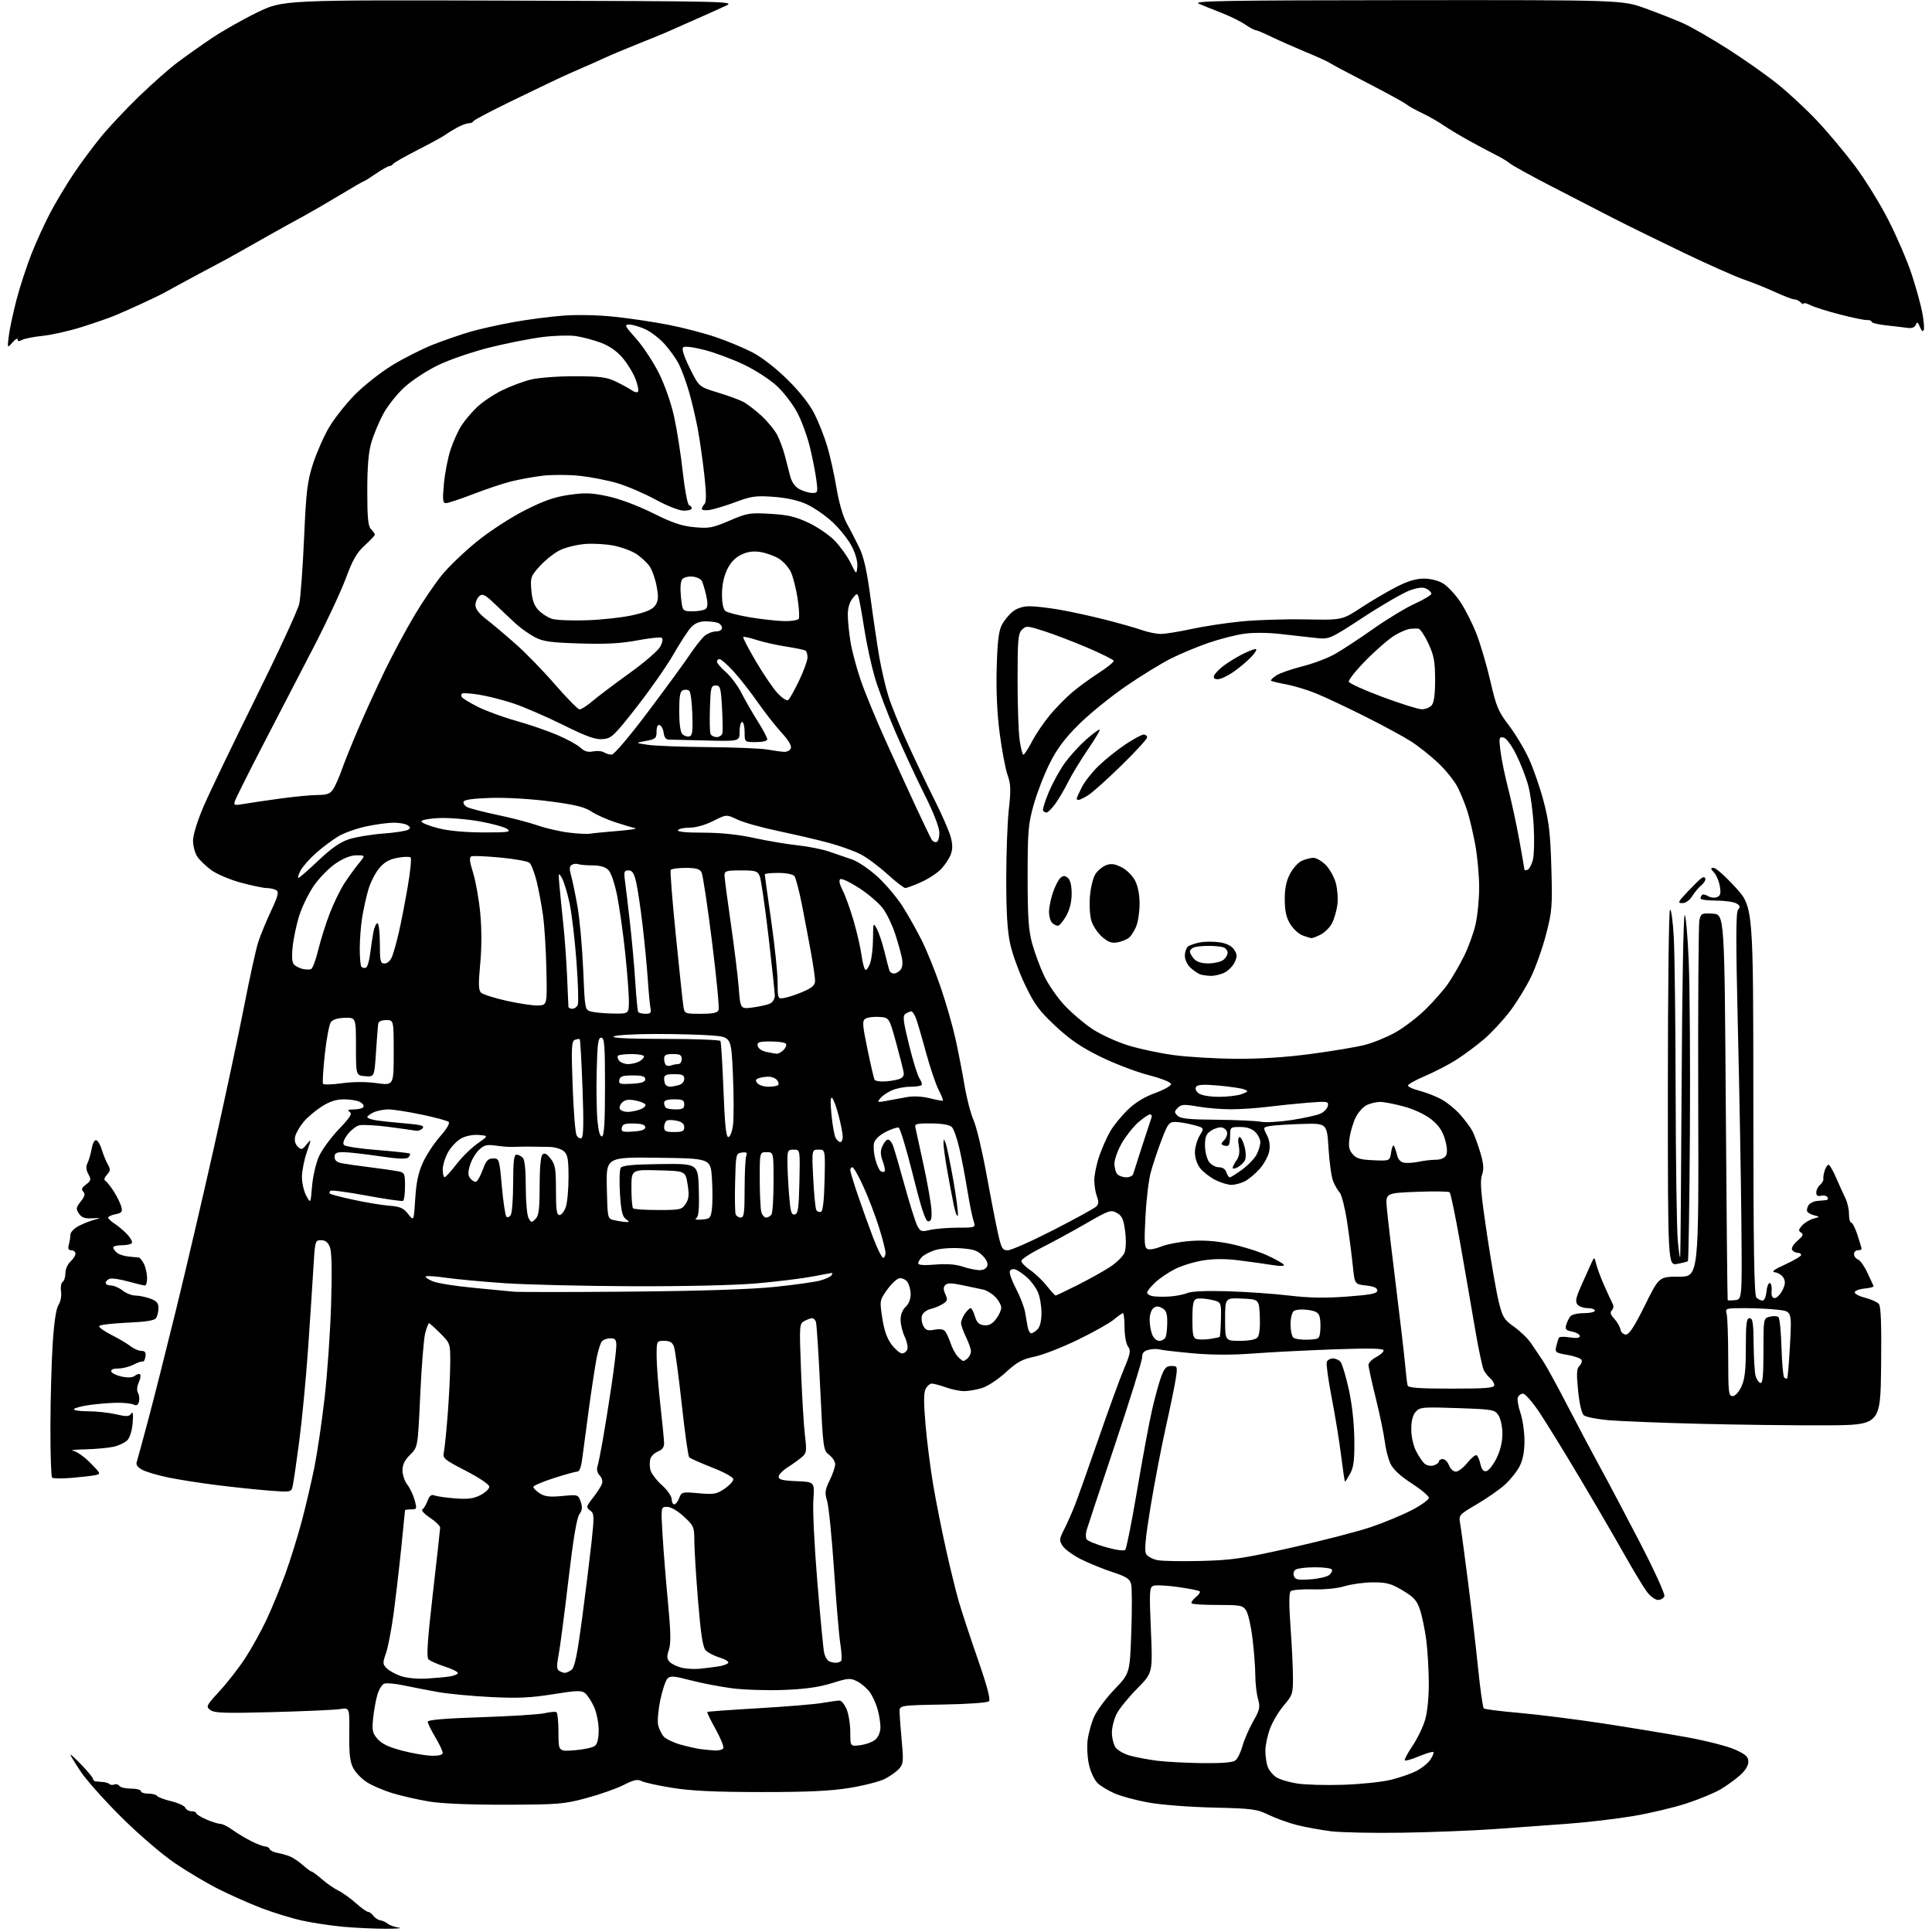 <?xml version="1.0" encoding="UTF-8" standalone="no"?>
<svg 
  version="1.1" 
  xmlns="http://www.w3.org/2000/svg" 
  xmlns:xlink="http://www.w3.org/1999/xlink" 
  xmlns:svg="http://www.w3.org/2000/svg"
  xmlns:rdf="http://www.w3.org/1999/02/22-rdf-syntax-ns#"
  xmlns:cc="http://creativecommons.org/ns#"
  xmlns:dc="http://purl.org/dc/elements/1.1/"
  viewBox="0 0 768 768"
  width="768"
  height="768"
>
<style>svg {background-color: white; }</style>"
<path stroke="none" fill="black" fill-rule="evenodd" d="M153.50,766.71C149.10,766.72 141.51,766.37 136.64,765.94C131.76,765.50 124.34,764.39 120.14,763.47C115.94,762.55 108.67,760.32 103.99,758.53C99.30,756.73 91.65,753.34 86.99,751.00C82.32,748.66 74.45,743.99 69.50,740.62C64.45,737.19 55.18,729.23 48.39,722.50C41.72,715.90 34.41,707.71 32.14,704.30C29.86,700.90 28.00,697.85 28.00,697.54C28.00,697.22 30.02,699.08 32.50,701.66C34.97,704.24 37.00,706.73 37.00,707.18C37.00,707.63 37.45,708.06 38.00,708.12C38.55,708.19 39.86,708.31 40.92,708.38C41.97,708.44 43.14,708.81 43.51,709.18C43.89,709.56 44.78,709.64 45.50,709.36C46.21,709.09 47.09,709.34 47.46,709.93C47.82,710.52 49.89,711.00 52.06,711.00C54.23,711.00 56.00,711.45 56.00,712.00C56.00,712.55 57.32,713.00 58.94,713.00C60.56,713.00 62.13,713.40 62.44,713.90C62.74,714.39 65.28,715.35 68.07,716.02C70.87,716.69 73.39,717.86 73.68,718.62C73.98,719.38 75.07,720.00 76.11,720.00C77.15,720.00 78.00,720.34 78.00,720.76C78.00,721.18 79.80,722.31 82.01,723.26C84.21,724.22 86.72,725.00 87.57,725.00C88.43,725.00 90.57,726.05 92.32,727.34C94.07,728.63 97.43,730.65 99.78,731.84C102.14,733.03 104.69,734.00 105.45,734.00C106.21,734.00 106.99,734.46 107.17,735.02C107.36,735.58 108.74,736.27 110.23,736.54C111.73,736.81 113.97,737.44 115.22,737.94C116.48,738.45 118.81,740.02 120.41,741.43C122.00,742.84 123.58,744.00 123.91,744.00C124.23,744.00 126.08,745.37 128.00,747.04C129.93,748.71 132.85,750.74 134.50,751.54C136.15,752.34 139.27,754.57 141.43,756.50C143.59,758.42 145.79,760.00 146.32,760.00C146.85,760.00 147.79,760.70 148.42,761.56C149.04,762.41 150.28,763.22 151.18,763.35C152.07,763.48 153.41,764.09 154.15,764.71C154.89,765.32 156.85,766.02 158.50,766.26C160.15,766.50 157.90,766.71 153.50,766.71zM558.00,728.52C546.17,728.72 533.15,728.46 529.05,727.95C524.96,727.43 518.88,726.33 515.55,725.48C512.22,724.64 507.17,722.82 504.33,721.44C499.56,719.13 497.82,718.90 482.33,718.54C472.99,718.33 461.52,717.44 456.56,716.54C451.64,715.65 445.57,714.02 443.07,712.91C440.57,711.81 437.54,709.98 436.34,708.85C435.13,707.72 433.61,704.54 432.95,701.79C432.29,699.03 432.01,694.58 432.33,691.89C432.64,689.20 433.81,684.95 434.92,682.45C436.03,679.94 439.68,675.04 443.03,671.55C449.13,665.19 449.13,665.19 449.71,648.75C450.03,639.71 450.00,631.16 449.65,629.74C449.12,627.62 447.81,626.77 442.25,624.94C438.54,623.72 432.92,621.43 429.77,619.86C426.62,618.28 423.33,615.91 422.46,614.58C420.99,612.34 421.03,611.87 422.93,608.13C424.06,605.91 425.94,601.71 427.10,598.80C428.26,595.88 432.49,584.01 436.50,572.42C440.50,560.83 445.13,548.13 446.78,544.21C449.37,538.04 449.59,536.83 448.42,535.29C447.65,534.28 447.05,531.00 447.03,527.75C447.01,524.59 446.73,522.00 446.39,522.00C446.06,522.00 444.41,523.16 442.72,524.58C441.04,526.00 434.57,529.62 428.34,532.64C422.12,535.65 414.40,538.66 411.17,539.31C406.36,540.30 404.33,541.41 399.80,545.55C396.71,548.38 392.51,551.13 390.27,551.80C388.07,552.46 384.91,553.00 383.26,553.00C381.61,553.00 378.34,552.33 376.00,551.50C373.66,550.67 371.15,550.00 370.41,550.00C369.67,550.00 368.57,550.93 367.97,552.06C367.17,553.55 367.15,557.52 367.91,566.31C368.48,573.01 369.87,583.87 370.99,590.44C372.11,597.01 374.39,608.49 376.06,615.94C377.72,623.40 379.99,632.65 381.10,636.50C382.21,640.35 385.60,650.64 388.63,659.37C392.38,670.15 393.82,675.58 393.13,676.27C392.54,676.86 384.81,677.41 374.81,677.58C357.50,677.88 357.50,677.88 357.59,680.69C357.63,682.23 358.03,687.45 358.47,692.27C359.20,700.13 359.08,701.25 357.39,703.12C356.35,704.27 353.80,706.08 351.73,707.14C349.66,708.19 343.36,709.81 337.73,710.72C330.12,711.96 321.11,712.38 302.50,712.37C284.13,712.36 274.78,711.91 267.23,710.70C261.58,709.79 256.07,708.57 254.99,708.00C253.46,707.18 251.92,707.52 247.86,709.57C245.01,711.02 238.36,713.36 233.09,714.77C224.17,717.17 221.93,717.35 201.00,717.40C186.69,717.43 175.60,716.97 170.52,716.12C166.13,715.39 159.61,713.90 156.02,712.82C152.43,711.73 147.83,709.75 145.78,708.42C143.73,707.10 141.30,704.55 140.38,702.78C139.11,700.31 138.74,697.10 138.84,689.17C138.97,678.79 138.97,678.79 135.23,679.38C133.18,679.71 121.15,680.25 108.50,680.59C89.30,681.10 85.19,680.96 83.60,679.75C81.79,678.38 81.97,678.01 87.40,672.11C90.53,668.70 95.15,662.74 97.66,658.86C100.16,654.99 103.94,648.14 106.04,643.66C108.14,639.17 111.49,631.00 113.48,625.50C115.47,620.00 118.41,610.55 120.01,604.50C121.61,598.45 123.85,588.84 125.00,583.14C126.14,577.45 127.96,565.07 129.04,555.64C130.12,546.21 131.28,529.50 131.62,518.50C132.03,505.04 131.87,497.60 131.14,495.75C130.37,493.81 129.34,493.00 127.63,493.00C125.26,493.00 125.21,493.20 124.56,504.25C124.20,510.44 123.24,524.95 122.44,536.50C121.63,548.05 120.06,564.48 118.94,573.00C117.82,581.52 116.64,589.56 116.32,590.86C115.74,593.17 115.58,593.20 107.11,592.55C102.38,592.19 93.10,591.21 86.50,590.39C79.90,589.57 71.14,588.20 67.04,587.36C62.93,586.52 58.28,585.16 56.69,584.34C54.72,583.32 53.98,582.32 54.35,581.17C54.65,580.25 56.70,572.75 58.90,564.50C61.10,556.25 66.10,536.45 70.01,520.50C73.92,504.55 80.70,475.55 85.07,456.05C89.44,436.56 94.82,411.36 97.03,400.05C99.23,388.75 101.76,377.25 102.65,374.50C103.54,371.75 105.83,366.18 107.74,362.12C110.52,356.21 110.94,354.58 109.86,353.89C109.11,353.42 107.41,353.02 106.07,353.02C104.73,353.01 100.12,352.05 95.82,350.89C91.52,349.73 86.21,347.49 84.03,345.91C81.86,344.33 79.32,341.89 78.40,340.49C77.48,339.08 76.73,336.24 76.73,334.16C76.73,331.96 78.45,326.35 80.84,320.76C83.10,315.47 92.39,296.14 101.47,277.82C110.56,259.49 118.43,242.47 118.96,240.00C119.49,237.53 120.35,225.82 120.87,214.00C121.70,195.29 122.15,191.46 124.38,184.50C125.80,180.10 128.65,173.59 130.72,170.04C132.80,166.49 137.43,160.60 141.00,156.96C144.57,153.32 151.32,148.01 155.99,145.15C160.66,142.30 168.09,138.56 172.49,136.85C176.90,135.15 183.43,132.90 187.00,131.86C190.57,130.82 198.22,129.11 204.00,128.06C209.78,127.01 218.79,125.84 224.03,125.46C229.69,125.04 238.03,125.24 244.53,125.94C250.57,126.58 260.11,128.02 265.74,129.12C271.38,130.22 279.81,132.41 284.47,133.99C289.13,135.57 295.77,138.34 299.23,140.14C302.94,142.09 308.60,146.50 313.11,150.97C317.93,155.73 321.85,160.72 323.77,164.54C325.44,167.85 327.74,173.70 328.88,177.54C330.01,181.37 331.66,188.78 332.52,194.00C333.47,199.70 335.09,205.30 336.58,208.00C337.94,210.47 340.19,214.83 341.57,217.67C343.39,221.44 344.61,226.88 346.05,237.67C347.14,245.83 348.71,256.43 349.54,261.24C350.38,266.04 351.98,272.96 353.11,276.60C354.23,280.25 357.76,288.92 360.94,295.87C364.12,302.82 369.00,313.02 371.77,318.55C374.54,324.07 377.31,330.44 377.92,332.70C378.71,335.65 378.72,337.61 377.95,339.65C377.36,341.22 375.66,343.80 374.19,345.38C372.71,346.96 369.12,349.33 366.22,350.63C363.32,351.93 360.46,353.00 359.88,353.00C359.29,353.00 356.04,350.48 352.66,347.41C349.27,344.33 344.48,340.78 342.00,339.53C339.52,338.27 333.97,336.28 329.65,335.10C325.33,333.92 316.33,331.81 309.65,330.41C302.97,329.02 295.53,326.94 293.13,325.79C288.76,323.70 288.76,323.70 283.53,326.35C280.41,327.93 276.65,329.00 274.21,329.00C271.96,329.00 269.84,329.45 269.50,330.00C269.10,330.64 272.66,331.00 279.46,331.00C286.49,331.00 293.30,331.71 299.77,333.11C305.12,334.28 312.88,335.58 317.00,336.02C321.12,336.45 326.75,337.56 329.50,338.49C332.25,339.41 336.44,340.85 338.81,341.69C341.17,342.52 345.76,345.66 349.00,348.66C352.24,351.66 356.66,356.92 358.82,360.34C360.99,363.76 364.37,369.76 366.34,373.68C368.31,377.59 371.68,385.90 373.83,392.15C375.98,398.39 378.68,407.77 379.83,413.00C380.98,418.23 382.60,426.57 383.43,431.54C384.25,436.51 385.86,442.69 387.00,445.26C388.13,447.83 390.40,457.26 392.03,466.22C393.66,475.17 395.72,485.76 396.60,489.75C398.05,496.32 398.43,497.00 400.63,497.00C401.97,497.00 410.13,493.37 418.78,488.94C427.43,484.50 435.08,480.31 435.79,479.61C436.76,478.66 436.82,477.66 436.04,475.61C435.47,474.10 435.00,471.17 435.00,469.09C435.00,467.01 435.90,462.69 437.00,459.49C438.11,456.28 440.10,451.82 441.42,449.58C442.75,447.34 445.84,443.55 448.29,441.17C451.23,438.31 454.89,436.06 459.12,434.53C462.63,433.26 465.50,431.65 465.50,430.96C465.50,430.21 461.84,428.74 456.50,427.35C451.55,426.06 442.94,422.77 437.38,420.03C429.76,416.28 425.35,413.27 419.58,407.88C413.10,401.83 411.22,399.29 407.54,391.61C405.13,386.60 402.46,379.26 401.58,375.30C400.45,370.17 400.00,362.78 400.00,349.51C400.00,339.29 400.46,326.76 401.03,321.67C401.89,313.99 401.80,311.69 400.52,308.06C399.67,305.66 398.27,298.25 397.40,291.60C396.36,283.65 395.95,274.70 396.20,265.50C396.50,254.87 397.00,250.74 398.28,248.34C399.20,246.60 401.15,244.24 402.61,243.09C404.33,241.74 406.72,241.00 409.38,241.00C411.65,241.00 417.10,241.64 421.50,242.42C425.90,243.19 434.00,244.97 439.50,246.37C445.00,247.77 451.47,249.61 453.88,250.46C456.28,251.30 459.68,252.00 461.42,252.00C463.17,252.00 468.62,251.12 473.55,250.05C478.47,248.98 487.45,247.61 493.50,247.02C499.55,246.43 511.02,246.07 519.00,246.22C533.50,246.50 533.50,246.50 541.00,241.60C545.12,238.90 551.42,235.19 555.00,233.35C559.53,231.02 562.86,230.01 566.00,230.01C568.70,230.01 571.78,230.79 573.69,231.95C575.44,233.02 578.49,236.28 580.46,239.20C582.42,242.11 585.35,247.90 586.96,252.06C588.57,256.22 591.05,264.70 592.48,270.90C594.78,280.91 595.60,282.85 599.79,288.33C602.38,291.72 605.98,297.72 607.78,301.65C609.59,305.58 612.23,313.23 613.65,318.65C615.76,326.71 616.31,331.50 616.69,345.00C617.12,360.27 616.97,362.23 614.62,371.30C613.23,376.70 610.53,384.35 608.62,388.30C606.72,392.26 602.94,398.43 600.23,402.00C597.52,405.57 592.88,410.57 589.90,413.11C586.93,415.64 582.02,419.30 578.98,421.24C575.94,423.18 570.32,426.10 566.48,427.72C562.64,429.35 559.59,431.08 559.69,431.57C559.80,432.06 561.82,432.97 564.19,433.57C566.56,434.18 570.33,435.62 572.57,436.77C574.81,437.92 578.27,440.66 580.26,442.87C582.26,445.07 584.54,448.15 585.35,449.70C586.15,451.26 587.56,455.13 588.49,458.31C589.79,462.79 589.93,464.77 589.10,467.14C588.26,469.55 588.68,474.54 591.10,490.66C592.78,501.91 594.91,514.10 595.83,517.74C597.32,523.67 597.96,524.69 601.90,527.44C604.31,529.14 607.35,532.09 608.65,534.01C609.95,535.93 612.07,539.08 613.36,541.00C614.65,542.92 619.09,551.02 623.21,559.00C627.34,566.98 633.19,578.00 636.20,583.50C639.22,589.00 646.30,602.40 651.94,613.28C657.58,624.16 661.94,633.72 661.63,634.53C661.32,635.34 660.17,636.00 659.08,636.00C657.99,636.00 656.00,634.54 654.66,632.75C653.32,630.96 649.18,624.10 645.46,617.50C641.74,610.90 633.74,597.17 627.68,587.00C621.63,576.83 614.48,565.24 611.81,561.25C609.13,557.26 606.26,554.00 605.44,554.00C604.61,554.00 603.68,554.67 603.37,555.48C603.06,556.30 603.52,559.08 604.40,561.66C605.28,564.24 606.00,569.22 606.00,572.72C606.00,577.03 605.38,580.30 604.07,582.86C603.01,584.94 600.37,588.24 598.20,590.20C596.03,592.16 591.01,595.66 587.04,597.98C580.09,602.04 579.84,602.32 580.39,605.35C580.71,607.08 582.09,617.27 583.46,628.00C584.84,638.73 586.68,654.48 587.55,663.00C588.42,671.52 589.44,678.78 589.82,679.12C590.19,679.46 596.58,680.27 604.00,680.91C611.42,681.56 626.27,683.43 637.00,685.06C647.73,686.70 662.80,689.18 670.50,690.57C678.20,691.97 686.86,694.18 689.75,695.50C694.01,697.44 695.00,698.35 695.00,700.34C695.00,701.89 693.72,703.92 691.54,705.83C689.64,707.50 686.15,710.00 683.79,711.38C681.43,712.75 675.45,715.22 670.50,716.86C665.55,718.50 655.96,720.78 649.20,721.91C642.43,723.05 630.73,724.43 623.20,724.97C615.66,725.52 602.75,726.46 594.50,727.06C586.25,727.66 569.83,728.32 558.00,728.52zM534.00,709.48C540.88,709.25 549.33,708.37 552.78,707.53C556.24,706.69 560.84,705.10 563.02,703.99C565.19,702.88 567.71,700.84 568.62,699.46C569.53,698.07 570.06,696.72 569.79,696.46C569.53,696.20 566.98,696.95 564.13,698.13C561.28,699.32 558.73,700.06 558.45,699.78C558.17,699.51 559.53,696.93 561.46,694.06C563.39,691.19 565.65,686.55 566.48,683.74C567.39,680.69 567.99,674.80 567.97,669.07C567.95,663.81 567.50,656.12 566.97,652.00C566.43,647.88 565.32,642.47 564.49,639.98C563.24,636.21 562.10,634.93 557.59,632.23C553.01,629.49 551.22,629.00 545.84,629.01C542.35,629.02 537.28,629.70 534.56,630.52C531.57,631.43 526.53,631.93 521.82,631.79C517.54,631.67 513.58,632.02 513.04,632.56C512.38,633.22 512.37,637.99 512.99,646.53C513.51,653.66 513.95,662.68 513.97,666.57C514.00,673.26 513.81,673.86 510.39,677.86C508.40,680.18 505.93,684.31 504.89,687.05C503.85,689.78 503.00,693.79 503.00,695.95C503.00,698.10 503.43,701.00 503.96,702.38C504.48,703.76 505.99,705.60 507.31,706.47C508.62,707.33 512.36,708.45 515.60,708.97C518.85,709.48 527.12,709.71 534.00,709.48zM478.06,700.87C485.99,700.96 490.10,700.61 491.14,699.75C491.98,699.06 493.24,696.48 493.93,694.00C494.62,691.52 496.52,687.15 498.15,684.28C500.81,679.60 501.00,678.67 500.06,675.28C499.48,673.20 499.01,669.02 499.00,666.00C499.00,662.98 498.51,656.45 497.91,651.50C497.32,646.55 496.19,641.49 495.39,640.25C494.06,638.17 493.22,638.00 484.14,638.00C478.75,638.00 474.05,637.72 473.71,637.38C473.37,637.03 474.08,635.95 475.29,634.96C476.51,633.98 477.24,632.91 476.92,632.59C476.59,632.26 472.70,631.48 468.26,630.86C463.82,630.23 459.42,630.01 458.48,630.37C456.92,630.97 456.84,632.52 457.50,648.00C458.23,664.98 458.23,664.98 452.04,671.24C448.63,674.68 444.98,679.17 443.92,681.21C442.87,683.25 442.00,686.64 442.00,688.74C442.00,690.84 442.66,693.49 443.46,694.64C444.26,695.78 446.85,697.25 449.21,697.90C451.57,698.56 456.43,699.46 460.00,699.92C463.57,700.37 471.70,700.80 478.06,700.87zM171.75,697.94C174.52,697.98 175.99,697.57 175.98,696.75C175.97,696.06 174.63,693.25 173.00,690.50C171.37,687.75 170.03,685.01 170.02,684.41C170.01,683.67 176.94,683.09 191.25,682.62C202.94,682.24 214.28,681.52 216.44,681.03C218.61,680.53 220.75,680.35 221.19,680.62C221.64,680.89 222.00,684.53 222.00,688.70C222.00,696.27 222.00,696.27 228.51,695.75C232.09,695.46 235.69,694.67 236.51,693.99C237.48,693.19 237.99,690.97 237.98,687.63C237.97,684.81 237.14,680.70 236.14,678.50C235.14,676.30 233.56,673.87 232.63,673.10C231.17,671.90 229.37,671.95 219.78,673.49C210.95,674.91 205.80,675.14 195.06,674.60C187.60,674.23 178.12,673.33 174.00,672.59C169.88,671.85 163.76,670.67 160.41,669.96C157.06,669.25 153.60,668.94 152.72,669.28C151.84,669.61 150.62,671.60 150.01,673.69C149.39,675.79 148.64,680.00 148.32,683.05C147.83,687.92 148.05,688.94 150.13,691.31C151.83,693.24 154.63,694.56 160.00,695.95C164.12,697.02 169.41,697.91 171.75,697.94zM284.19,695.85C285.67,695.93 287.17,695.54 287.51,694.98C287.86,694.41 286.50,691.01 284.48,687.40C282.47,683.80 280.97,680.70 281.16,680.53C281.35,680.35 290.50,679.69 301.50,679.05C312.50,678.41 323.95,677.46 326.93,676.94C329.92,676.42 332.98,676.00 333.73,676.00C334.49,676.00 335.75,677.56 336.55,679.47C337.35,681.38 338.00,685.48 338.00,688.60C338.00,694.26 338.00,694.26 342.08,693.72C344.32,693.42 347.02,692.39 348.08,691.43C349.19,690.42 350.00,688.38 349.99,686.60C349.99,684.89 349.49,681.70 348.88,679.50C348.27,677.30 346.89,674.26 345.81,672.73C344.73,671.21 342.49,669.27 340.83,668.41C338.04,666.97 337.31,667.02 330.66,669.09C325.53,670.69 320.08,671.45 311.41,671.78C304.76,672.03 295.47,671.72 290.76,671.09C286.04,670.46 278.70,669.04 274.43,667.92C267.92,666.21 266.47,666.11 265.33,667.24C264.59,667.99 263.30,671.84 262.47,675.81C261.65,679.78 261.26,684.26 261.62,685.76C261.98,687.27 262.96,689.30 263.81,690.27C264.66,691.25 267.64,692.69 270.43,693.48C273.22,694.26 276.85,695.08 278.50,695.30C280.15,695.52 282.71,695.77 284.19,695.85zM169.37,667.27C172.74,667.08 176.96,666.70 178.75,666.42C180.54,666.14 182.00,665.52 182.00,665.04C182.00,664.55 179.64,663.40 176.75,662.46C173.86,661.53 170.98,660.25 170.35,659.63C169.48,658.78 169.90,652.37 172.06,633.50C173.64,619.75 174.95,607.94 174.97,607.26C174.98,606.58 173.18,604.82 170.95,603.35C168.73,601.88 167.35,600.40 167.89,600.07C168.43,599.73 169.36,598.19 169.95,596.63C170.75,594.52 171.47,593.97 172.76,594.47C173.72,594.84 177.43,595.37 181.00,595.64C186.04,596.02 188.28,595.73 191.00,594.32C192.93,593.32 194.50,591.83 194.50,591.00C194.50,590.12 190.66,587.51 185.19,584.68C176.40,580.13 175.91,579.70 176.45,577.18C176.77,575.70 177.46,568.88 177.99,562.00C178.52,555.12 178.96,546.01 178.98,541.75C179.00,534.03 178.98,533.98 175.00,530.00C172.80,527.80 170.79,526.00 170.54,526.00C170.28,526.00 169.61,527.74 169.04,529.86C168.46,531.99 167.57,543.07 167.05,554.50C166.10,575.28 166.10,575.28 163.05,578.26C160.89,580.37 160.00,582.18 160.00,584.48C160.00,586.27 160.85,588.81 161.89,590.13C162.93,591.45 164.24,594.21 164.81,596.27C165.79,599.83 165.73,600.00 163.42,600.00C162.09,600.00 161.00,600.17 161.00,600.37C161.00,600.57 160.31,607.44 159.47,615.62C158.63,623.80 157.25,635.59 156.41,641.80C155.56,648.02 154.22,654.97 153.41,657.25C152.07,661.05 152.10,661.54 153.72,663.17C154.70,664.14 157.24,665.54 159.37,666.27C161.55,667.03 165.91,667.46 169.37,667.27zM224.56,664.98C225.14,664.99 226.35,664.44 227.24,663.75C228.44,662.82 229.50,657.64 231.38,643.50C232.77,633.05 234.45,619.38 235.13,613.12C236.27,602.54 236.23,601.64 234.58,600.43C232.91,599.21 232.98,598.90 235.77,595.32C237.40,593.22 239.00,590.73 239.32,589.78C239.65,588.83 239.23,587.37 238.39,586.53C237.53,585.67 237.12,584.19 237.45,583.15C237.78,582.13 238.72,577.51 239.54,572.90C240.37,568.28 241.93,558.51 243.02,551.20C244.11,543.88 245.00,536.56 245.00,534.95C245.00,532.51 244.59,532.00 242.62,532.00C241.31,532.00 239.79,532.56 239.23,533.25C238.67,533.94 237.73,536.98 237.14,540.00C236.56,543.02 235.18,552.02 234.09,560.00C233.00,567.98 231.82,576.86 231.46,579.75C231.04,583.16 230.34,585.00 229.47,585.00C228.73,585.00 224.50,586.17 220.06,587.60C215.63,589.03 212.00,590.60 212.00,591.08C212.00,591.56 213.14,592.70 214.54,593.62C216.53,594.92 218.45,595.15 223.46,594.69C229.78,594.10 229.84,594.11 230.83,596.95C231.59,599.14 231.47,600.32 230.28,602.00C229.25,603.49 227.82,612.10 225.92,628.35C224.36,641.63 222.62,654.95 222.04,657.94C221.23,662.14 221.28,663.56 222.25,664.17C222.94,664.61 223.98,664.98 224.56,664.98zM278.50,663.33C280.70,663.09 283.95,662.68 285.71,662.41C287.48,662.14 289.18,661.51 289.49,661.01C289.80,660.51 288.25,659.56 286.04,658.90C283.84,658.23 281.34,656.93 280.49,655.99C279.37,654.75 278.56,649.49 277.49,636.40C276.69,626.55 276.02,615.84 276.01,612.60C276.00,606.96 275.81,606.52 271.83,602.85C269.33,600.54 266.68,599.00 265.18,599.00C262.70,599.00 262.70,599.00 263.38,610.25C263.75,616.44 264.72,628.46 265.53,636.97C266.65,648.70 266.74,653.25 265.89,655.82C264.99,658.57 265.06,659.49 266.28,660.71C267.10,661.53 269.29,662.56 271.14,662.99C272.99,663.41 276.30,663.57 278.50,663.33zM332.19,660.98C333.12,660.99 334.12,660.61 334.42,660.14C334.71,659.66 334.54,656.63 334.03,653.39C333.53,650.15 332.41,636.92 331.54,624.00C330.67,611.08 329.44,598.79 328.80,596.70C327.80,593.39 327.93,592.33 329.82,588.43C331.02,585.96 332.00,583.10 332.00,582.06C332.00,581.02 330.92,579.34 329.61,578.33C327.26,576.53 327.20,576.03 326.04,551.66C325.40,538.00 324.63,526.19 324.33,525.41C324.03,524.64 323.35,524.00 322.83,524.00C322.30,524.00 320.93,524.50 319.79,525.11C317.75,526.20 317.72,526.64 318.42,544.86C318.82,555.11 319.51,566.65 319.97,570.50C320.74,576.98 320.64,577.64 318.65,579.31C317.47,580.31 314.93,582.13 313.00,583.35C311.07,584.58 309.50,586.24 309.50,587.04C309.50,588.16 311.18,588.57 316.67,588.79C323.84,589.08 323.84,589.08 323.32,596.29C323.03,600.26 323.75,614.98 324.92,629.00C326.09,643.02 327.29,655.62 327.60,656.99C327.91,658.36 328.69,659.82 329.33,660.22C329.97,660.63 331.26,660.98 332.19,660.98zM520.93,627.81C524.18,627.58 527.54,626.80 528.40,626.08C529.27,625.36 529.73,624.37 529.43,623.89C529.13,623.40 526.10,623.01 522.69,623.02C519.29,623.02 515.87,623.43 515.10,623.91C514.28,624.43 513.98,625.51 514.37,626.52C514.92,627.95 516.02,628.17 520.93,627.81zM477.50,620.50C489.90,620.18 494.04,619.56 513.67,615.14C525.86,612.40 540.03,608.72 545.17,606.97C550.30,605.22 557.54,602.21 561.25,600.27C564.96,598.34 568.00,596.15 568.00,595.42C568.00,594.69 564.93,592.11 561.18,589.68C556.68,586.78 553.81,584.11 552.74,581.87C551.86,580.00 550.83,576.01 550.46,572.99C550.09,569.97 548.49,562.24 546.89,555.81C545.30,549.38 544.00,543.43 544.00,542.58C544.00,541.74 545.35,540.35 547.00,539.50C548.65,538.65 550.00,537.44 550.00,536.82C550.00,536.00 544.66,535.88 530.25,536.39C519.39,536.78 504.89,537.52 498.03,538.04C489.78,538.67 481.66,538.64 474.03,537.95C467.69,537.37 461.75,536.68 460.84,536.41C459.92,536.14 458.01,536.21 456.59,536.57C454.69,537.04 454.00,537.87 454.00,539.64C454.00,540.98 449.22,556.34 443.38,573.78C437.54,591.23 432.41,606.68 431.99,608.12C431.56,609.55 431.54,611.25 431.93,611.89C432.32,612.52 435.74,613.93 439.53,615.01C443.49,616.14 446.79,616.61 447.30,616.10C447.78,615.62 449.91,604.94 452.03,592.36C454.15,579.79 456.81,565.45 457.95,560.50C459.08,555.55 460.72,549.59 461.59,547.25C462.86,543.82 463.64,543.00 465.64,543.00C468.03,543.00 468.10,543.18 467.44,547.75C467.06,550.36 465.26,559.16 463.43,567.31C461.61,575.45 458.87,589.76 457.34,599.10C455.28,611.69 454.84,616.52 455.63,617.79C456.22,618.73 458.24,619.81 460.10,620.18C461.97,620.56 469.80,620.70 477.50,620.50zM268.02,598.00C268.59,598.00 269.48,596.87 270.00,595.49C270.93,593.06 271.17,593.00 277.73,593.59C283.79,594.13 284.87,593.95 288.00,591.81C289.93,590.50 291.50,588.80 291.50,588.03C291.50,587.22 288.02,585.29 283.09,583.36C278.46,581.55 274.35,579.72 273.95,579.29C273.55,578.85 272.21,569.27 270.98,558.00C269.75,546.73 268.36,536.49 267.90,535.25C267.27,533.60 266.24,533.00 264.02,533.00C261.00,533.00 261.00,533.00 261.02,539.25C261.03,542.69 261.70,551.35 262.51,558.50C263.32,565.65 263.98,572.52 263.99,573.77C264.00,575.26 263.17,576.37 261.59,576.97C260.26,577.47 258.89,578.77 258.55,579.86C258.20,580.94 258.20,582.95 258.55,584.33C258.89,585.70 260.93,588.41 263.09,590.34C265.25,592.28 267.00,594.78 267.00,595.93C267.00,597.07 267.46,598.00 268.02,598.00zM534.67,589.00C534.52,589.00 533.83,584.39 533.13,578.75C532.44,573.11 530.75,562.71 529.37,555.63C528.00,548.55 527.12,542.14 527.41,541.38C527.70,540.62 528.80,540.00 529.85,540.00C530.90,540.00 532.27,540.62 532.89,541.37C533.52,542.13 534.98,546.96 536.13,552.12C537.43,557.96 538.27,565.47 538.36,572.00C538.47,580.35 538.13,583.17 536.72,585.75C535.75,587.54 534.82,589.00 534.67,589.00zM28.46,587.48C24.58,587.81 21.10,587.76 20.71,587.37C20.32,586.98 20.02,577.85 20.04,567.08C20.07,556.31 20.47,541.53 20.94,534.23C21.50,525.54 22.30,520.19 23.26,518.72C24.10,517.44 24.53,515.16 24.27,513.36C24.01,511.64 24.30,509.93 24.90,509.56C25.51,509.19 26.00,507.63 26.00,506.10C26.00,504.56 26.90,502.50 28.00,501.50C29.10,500.50 30.00,499.08 30.00,498.35C30.00,497.61 29.27,497.00 28.38,497.00C27.19,497.00 26.93,496.40 27.37,494.75C27.70,493.51 27.98,491.72 27.99,490.78C27.99,489.83 29.46,488.29 31.25,487.36C33.04,486.43 35.85,485.31 37.50,484.88C40.31,484.15 40.25,484.11 36.64,484.30C33.69,484.45 32.44,484.00 31.37,482.41C30.12,480.55 30.21,480.01 32.11,477.59C33.73,475.52 33.98,474.58 33.10,473.70C32.23,472.83 32.49,472.14 34.19,470.86C36.20,469.34 36.29,468.91 35.11,466.71C34.20,465.01 34.10,463.67 34.77,462.38C35.30,461.34 36.05,458.78 36.43,456.69C36.84,454.41 37.59,453.03 38.30,453.27C38.95,453.48 39.94,455.20 40.50,457.08C41.06,458.96 42.11,461.55 42.84,462.83C43.97,464.83 43.92,465.43 42.51,466.98C41.39,468.23 41.22,469.02 41.98,469.48C42.58,469.86 44.11,471.82 45.37,473.83C46.64,475.85 47.93,478.53 48.25,479.79C48.74,481.71 48.36,482.18 45.92,482.67C44.31,482.99 43.00,483.59 43.00,484.01C43.00,484.43 44.20,485.56 45.68,486.52C47.15,487.49 49.39,489.40 50.66,490.76C51.93,492.13 52.72,493.65 52.42,494.13C52.13,494.61 50.33,495.00 48.44,495.00C46.55,495.00 45.00,495.39 45.00,495.88C45.00,496.36 45.67,497.31 46.49,497.99C47.31,498.68 49.45,499.36 51.24,499.51C53.03,499.66 54.82,499.83 55.21,499.89C55.61,499.95 56.47,501.01 57.14,502.25C57.80,503.49 58.40,505.96 58.46,507.75C58.52,509.54 58.14,511.00 57.60,511.00C57.07,511.00 54.03,510.27 50.85,509.38C47.67,508.49 44.38,508.02 43.54,508.35C42.69,508.67 42.00,509.40 42.00,509.97C42.00,510.54 42.94,511.00 44.09,511.00C45.24,511.00 47.33,511.90 48.73,513.00C50.13,514.10 52.41,515.00 53.81,515.00C55.21,515.00 57.85,515.54 59.68,516.20C62.27,517.14 63.00,517.97 62.98,519.95C62.98,521.35 62.57,523.13 62.08,523.91C61.43,524.92 58.21,525.45 50.57,525.79C44.73,526.05 39.72,526.64 39.44,527.10C39.16,527.55 41.31,529.13 44.21,530.60C47.12,532.07 50.57,534.11 51.88,535.14C53.20,536.16 55.14,537.00 56.20,537.00C57.64,537.00 58.06,537.58 57.82,539.25C57.64,540.49 57.16,541.38 56.74,541.23C56.32,541.08 54.66,541.64 53.04,542.48C51.42,543.32 48.69,544.00 46.97,544.00C44.94,544.00 43.98,544.43 44.24,545.22C44.46,545.89 46.36,546.80 48.46,547.23C50.97,547.75 52.74,547.63 53.66,546.87C54.42,546.23 55.34,546.00 55.69,546.35C56.04,546.70 55.80,548.15 55.15,549.57C54.43,551.14 54.32,552.75 54.86,553.71C55.34,554.58 55.51,556.15 55.24,557.20C54.88,558.56 54.27,558.89 53.12,558.34C52.23,557.91 49.25,557.59 46.50,557.62C43.75,557.66 38.90,558.05 35.72,558.49C32.54,558.93 29.70,559.67 29.41,560.14C29.12,560.61 31.57,561.00 34.86,561.00C38.16,561.00 43.17,561.53 46.00,562.19C50.31,563.18 51.31,563.14 52.15,561.94C52.85,560.93 53.02,562.04 52.73,565.67C52.48,568.72 51.62,571.53 50.61,572.53C49.68,573.47 47.24,574.62 45.21,575.09C43.17,575.56 38.12,576.03 34.00,576.13C29.88,576.22 27.63,576.48 29.02,576.69C30.41,576.91 33.50,579.07 35.89,581.50C40.09,585.76 40.15,585.92 37.86,586.40C36.56,586.67 32.33,587.16 28.46,587.48zM578.73,585.00C579.70,585.00 581.76,583.42 583.31,581.48C584.86,579.54 586.51,578.20 586.98,578.49C587.46,578.78 588.15,580.39 588.51,582.07C588.98,584.17 589.70,585.02 590.84,584.81C591.75,584.64 593.56,582.35 594.87,579.73C596.40,576.64 597.23,573.21 597.23,569.98C597.23,567.16 596.56,563.97 595.68,562.63C594.18,560.35 593.52,560.23 579.31,559.74C565.42,559.26 564.39,559.36 562.75,561.23C561.59,562.55 561.00,564.88 561.00,568.15C561.00,571.04 561.80,574.64 562.93,576.86C563.99,578.93 565.54,581.20 566.38,581.90C567.22,582.60 568.82,582.88 569.95,582.52C571.08,582.16 572.00,581.45 572.00,580.93C572.00,580.42 572.69,580.00 573.52,580.00C574.36,580.00 575.48,581.12 576.00,582.50C576.52,583.88 577.75,585.00 578.73,585.00zM725.50,566.59C713.40,566.64 690.90,566.37 675.50,565.98C660.10,565.60 643.81,564.95 639.31,564.54C634.80,564.13 630.46,563.28 629.66,562.65C628.75,561.92 627.89,558.33 627.33,552.90C626.64,546.15 626.74,544.03 627.78,543.06C628.51,542.38 628.94,541.30 628.73,540.66C628.52,540.02 626.02,539.10 623.19,538.61C618.28,537.77 618.06,537.60 618.65,535.11C619.00,533.68 619.47,532.16 619.70,531.75C619.93,531.33 621.89,531.28 624.06,531.63C626.73,532.05 628.00,531.88 628.00,531.10C628.00,530.47 626.64,529.68 624.97,529.34C622.45,528.84 622.06,528.39 622.60,526.62C622.95,525.45 623.69,523.94 624.24,523.25C624.79,522.56 627.21,522.00 629.62,522.00C632.03,522.00 634.00,521.55 634.00,521.00C634.00,520.45 632.71,520.00 631.12,520.00C629.54,520.00 627.71,519.36 627.06,518.57C626.13,517.45 626.42,515.91 628.46,511.32C629.88,508.12 631.66,504.15 632.41,502.50C633.78,499.50 633.78,499.50 634.52,502.50C634.93,504.15 636.36,507.98 637.69,511.00C639.03,514.02 640.51,517.23 640.99,518.12C641.52,519.12 641.43,520.17 640.74,520.86C639.92,521.68 640.18,522.57 641.71,524.24C642.86,525.48 643.96,527.40 644.16,528.50C644.37,529.63 645.32,530.50 646.33,530.50C647.63,530.50 649.71,527.31 653.82,519.00C659.50,507.50 659.50,507.50 667.39,507.50C675.28,507.50 675.28,507.50 675.07,437.95C674.96,399.70 675.17,367.17 675.55,365.65C676.20,363.08 676.55,362.92 680.87,363.20C685.50,363.50 685.50,363.50 686.03,440.00C686.32,482.07 686.66,516.64 686.78,516.82C686.90,516.99 688.24,516.99 689.75,516.82C692.50,516.50 692.50,516.50 692.23,486.00C692.08,469.23 691.46,434.69 690.85,409.26C689.99,373.48 690.01,362.70 690.93,361.58C691.89,360.42 691.73,359.93 690.13,359.07C689.03,358.48 685.40,358.00 682.07,358.00C678.73,358.00 676.00,357.62 676.00,357.17C676.00,356.71 676.27,356.06 676.61,355.73C676.94,355.39 678.01,355.61 678.98,356.22C679.94,356.82 681.53,357.01 682.50,356.64C683.89,356.10 684.14,355.22 683.67,352.36C683.35,350.37 682.32,347.91 681.39,346.88C679.90,345.23 679.88,345.00 681.25,345.00C682.11,345.00 686.00,348.49 689.89,352.75C696.95,360.50 696.95,360.50 696.98,437.55C696.99,496.12 697.29,514.89 698.20,515.80C698.86,516.46 699.96,517.00 700.64,517.00C701.33,517.00 702.02,515.45 702.19,513.48C702.36,511.54 702.95,509.99 703.50,510.03C704.05,510.07 704.39,511.43 704.25,513.05C704.07,515.10 704.44,516.00 705.47,516.00C706.28,516.00 707.65,514.65 708.50,512.99C709.65,510.78 709.79,509.47 709.03,508.06C708.47,507.00 706.99,505.98 705.75,505.80C704.01,505.53 704.91,504.81 709.75,502.59C713.19,501.01 716.00,499.34 716.00,498.86C716.00,498.39 715.35,498.00 714.56,498.00C713.77,498.00 712.79,497.48 712.40,496.84C711.98,496.16 712.87,494.65 714.50,493.25C716.71,491.34 717.03,490.63 715.95,489.97C714.82,489.27 714.90,488.77 716.36,487.15C717.34,486.07 719.35,484.85 720.82,484.45C723.50,483.71 723.50,483.71 721.07,483.08C719.74,482.73 718.51,482.01 718.34,481.47C718.17,480.94 718.43,479.87 718.92,479.09C719.41,478.31 720.87,477.56 722.16,477.42C723.45,477.28 725.09,477.13 725.81,477.08C726.53,477.04 726.82,476.51 726.45,475.91C726.08,475.31 724.93,475.05 723.89,475.32C722.56,475.67 722.00,475.28 722.00,474.03C722.00,473.05 722.68,471.68 723.51,470.99C724.35,470.30 724.93,469.23 724.82,468.62C724.70,468.00 724.95,466.49 725.37,465.25C725.79,464.01 726.48,463.00 726.90,463.00C727.32,463.00 728.68,465.36 729.92,468.25C731.16,471.14 732.82,474.77 733.59,476.33C734.37,477.89 735.00,480.70 735.00,482.58C735.00,484.46 735.40,486.00 735.88,486.00C736.37,486.00 737.50,488.22 738.38,490.94C739.27,493.65 740.00,496.13 740.00,496.44C740.00,496.75 739.33,497.00 738.50,497.00C737.67,497.00 737.00,497.69 737.00,498.53C737.00,499.37 737.72,500.34 738.60,500.68C739.48,501.01 741.14,503.36 742.30,505.89C743.46,508.43 744.57,510.81 744.77,511.19C744.96,511.56 743.44,512.01 741.39,512.19C739.34,512.36 737.49,513.00 737.29,513.62C737.08,514.24 738.89,515.24 741.32,515.85C743.74,516.46 746.24,517.59 746.88,518.35C747.70,519.35 747.96,526.52 747.77,543.13C747.50,566.50 747.50,566.50 725.50,566.59zM688.75,554.97C689.79,554.96 691.21,553.41 692.25,551.15C693.60,548.21 694.00,544.67 694.00,535.67C694.00,525.96 694.25,524.00 695.50,524.00C696.73,524.00 697.02,525.85 697.10,534.25C697.15,539.89 697.50,545.59 697.88,546.93C698.25,548.26 699.11,549.54 699.78,549.76C700.70,550.07 701.00,546.95 701.00,537.10C701.00,524.04 701.00,524.04 703.57,523.39C704.99,523.04 706.53,523.14 706.99,523.62C707.46,524.11 707.99,529.53 708.17,535.67C708.35,541.81 708.84,547.17 709.25,547.59C709.66,548.00 710.19,548.14 710.43,547.91C710.66,547.67 711.17,541.59 711.56,534.39C712.26,521.31 712.26,521.31 706.88,520.66C703.92,520.31 697.96,520.01 693.63,520.01C685.96,520.00 685.78,520.06 686.37,522.25C686.70,523.49 686.98,531.36 686.99,539.75C687.00,553.61 687.16,555.00 688.75,554.97zM576.97,552.00C590.77,552.00 594.00,551.74 594.00,550.62C594.00,549.86 593.30,548.66 592.45,547.95C591.59,547.25 590.43,545.80 589.87,544.75C589.30,543.69 587.76,536.46 586.43,528.67C585.11,520.87 582.45,505.53 580.52,494.56C578.59,483.59 576.68,474.32 576.26,473.95C575.84,473.58 569.93,473.50 563.12,473.77C550.75,474.26 550.75,474.26 551.30,480.38C551.60,483.74 553.24,497.75 554.95,511.50C556.66,525.25 558.31,539.42 558.61,543.00C558.92,546.58 559.34,550.06 559.55,550.75C559.84,551.69 564.22,552.00 576.97,552.00zM382.95,541.00C383.31,541.00 384.14,540.46 384.80,539.80C385.46,539.14 385.98,537.90 385.97,537.05C385.95,536.20 385.06,533.70 384.00,531.50C382.94,529.30 382.05,526.81 382.03,525.97C382.02,525.13 382.70,523.44 383.56,522.22C384.41,521.00 385.44,520.00 385.85,520.00C386.25,520.00 387.02,521.46 387.54,523.25C388.27,525.71 389.14,526.57 391.13,526.81C393.03,527.02 394.36,526.35 395.88,524.42C397.05,522.94 398.00,520.87 398.00,519.82C398.00,518.77 396.91,516.82 395.59,515.50C394.26,514.17 392.12,512.88 390.84,512.63C389.55,512.38 385.90,511.61 382.72,510.92C378.39,509.98 376.65,509.95 375.79,510.81C374.94,511.66 374.94,512.58 375.80,514.47C376.80,516.66 376.67,517.16 374.73,518.37C373.50,519.14 371.29,520.04 369.82,520.38C368.34,520.73 366.85,521.89 366.51,522.96C366.17,524.04 366.40,525.88 367.03,527.06C367.97,528.80 368.77,529.08 371.45,528.58C373.56,528.18 375.08,528.41 375.72,529.23C376.26,529.93 377.23,532.05 377.87,533.94C378.50,535.82 379.76,538.19 380.67,539.19C381.57,540.18 382.60,541.00 382.95,541.00zM358.58,538.00C359.40,538.00 360.34,537.28 360.67,536.41C361.01,535.53 360.54,533.27 359.64,531.38C358.74,529.48 358.00,526.44 358.00,524.62C358.00,522.58 358.77,520.62 360.00,519.50C361.19,518.42 362.00,516.42 362.00,514.54C362.00,512.80 361.41,510.57 360.68,509.58C359.96,508.59 358.52,507.95 357.48,508.15C356.44,508.35 354.25,510.41 352.61,512.74C349.67,516.93 349.65,517.04 350.73,524.03C351.49,528.92 352.63,532.14 354.46,534.54C355.91,536.44 357.77,538.00 358.58,538.00zM460.87,533.00C461.92,533.00 463.06,532.29 463.39,531.42C463.73,530.55 464.00,527.86 464.00,525.45C464.00,522.05 463.54,520.82 461.94,519.97C460.40,519.15 459.50,519.17 458.44,520.05C457.65,520.71 457.00,522.74 457.00,524.56C457.00,526.38 457.44,529.02 457.98,530.43C458.55,531.96 459.73,533.00 460.87,533.00zM481.00,532.25C482.93,531.97 484.65,531.60 484.84,531.44C485.03,531.28 485.25,528.09 485.34,524.35C485.50,517.55 485.50,517.55 481.31,516.64C479.00,516.15 476.42,516.01 475.56,516.34C474.34,516.81 474.00,518.56 474.00,524.40C474.00,530.66 474.28,531.93 475.75,532.31C476.71,532.56 479.07,532.53 481.00,532.25zM492.88,533.00C496.72,533.00 499.16,532.51 499.93,531.59C500.64,530.73 500.98,527.52 500.80,523.34C500.50,516.50 500.50,516.50 493.75,516.20C487.00,515.91 487.00,515.91 487.00,524.45C487.00,533.00 487.00,533.00 492.88,533.00zM519.82,532.55C524.34,532.36 524.51,532.25 524.82,529.04C525.00,527.22 524.90,524.72 524.59,523.50C524.15,521.76 523.09,521.14 519.79,520.70C517.39,520.38 514.99,520.59 514.27,521.19C513.57,521.77 513.00,524.12 513.00,526.42C513.00,528.72 513.48,531.08 514.07,531.67C514.66,532.26 517.25,532.65 519.82,532.55zM409.95,530.00C410.45,530.00 411.56,529.29 412.43,528.43C413.43,527.42 414.00,525.07 414.00,521.90C414.00,519.17 413.38,515.49 412.62,513.72C411.87,511.95 409.95,509.33 408.37,507.90C406.79,506.46 404.70,505.01 403.71,504.66C402.66,504.29 401.72,504.57 401.42,505.34C401.15,506.06 402.27,509.21 403.92,512.35C405.57,515.48 407.19,519.72 407.52,521.77C407.85,523.82 408.32,526.51 408.58,527.75C408.83,528.99 409.45,530.00 409.95,530.00zM464.90,515.38C467.32,515.24 470.51,514.62 471.99,514.00C473.70,513.29 479.58,513.04 488.09,513.29C495.47,513.52 506.45,514.29 512.50,515.01C520.48,515.95 526.79,516.06 535.50,515.41C545.10,514.68 547.50,514.20 547.50,513.00C547.50,511.96 546.11,511.35 543.00,511.00C538.50,510.50 538.50,510.50 537.74,503.00C537.32,498.88 536.30,491.02 535.47,485.55C534.63,480.08 533.32,474.90 532.54,474.05C531.77,473.20 530.59,471.15 529.93,469.50C529.26,467.85 528.45,462.00 528.11,456.50C527.50,446.50 527.50,446.50 517.50,446.79C512.00,446.95 506.27,447.33 504.76,447.62C502.06,448.15 502.05,448.19 503.60,451.20C504.64,453.20 504.96,455.40 504.54,457.64C504.19,459.51 502.51,462.63 500.80,464.57C499.10,466.51 496.44,468.75 494.90,469.55C493.36,470.35 490.93,471.00 489.51,471.00C488.09,471.00 485.18,470.11 483.05,469.03C480.93,467.94 478.25,465.86 477.09,464.39C475.84,462.80 475.00,460.28 475.00,458.12C475.01,456.13 475.85,453.12 476.88,451.43C478.76,448.35 478.76,448.35 474.36,447.18C471.95,446.53 468.73,446.00 467.22,446.00C464.72,446.00 464.21,446.67 461.70,453.25C460.18,457.24 458.27,462.98 457.44,466.00C456.62,469.02 455.67,477.00 455.32,483.72C454.79,494.17 454.92,496.03 456.23,496.54C457.08,496.86 459.50,496.40 461.62,495.51C463.75,494.63 468.88,493.64 473.04,493.32C478.25,492.92 483.17,493.26 488.95,494.43C493.56,495.36 500.11,497.39 503.53,498.94C506.94,500.49 510.00,502.19 510.33,502.72C510.71,503.34 509.04,503.39 505.71,502.86C502.85,502.40 496.94,501.57 492.58,501.02C487.23,500.34 482.59,500.35 478.23,501.04C474.69,501.61 469.68,503.14 467.09,504.46C464.50,505.77 460.95,508.18 459.19,509.82C457.44,511.46 456.00,513.27 456.00,513.83C456.00,514.40 457.01,515.04 458.25,515.25C459.49,515.47 462.48,515.53 464.90,515.38zM419.61,515.00C419.85,515.00 423.75,513.14 428.27,510.87C432.80,508.60 438.62,505.35 441.22,503.66C443.81,501.96 446.40,499.43 446.97,498.04C447.61,496.49 447.72,493.18 447.26,489.54C446.63,484.62 446.06,483.33 443.97,482.16C441.59,480.82 440.87,481.06 431.60,486.42C426.18,489.55 418.21,493.88 413.88,496.06C409.54,498.24 406.00,500.58 406.01,501.26C406.01,501.94 407.60,503.58 409.55,504.91C411.49,506.23 414.45,509.04 416.12,511.16C417.80,513.27 419.37,515.00 419.61,515.00zM250.50,513.44C278.80,513.19 298.46,512.54 308.00,511.56C315.98,510.74 324.17,509.58 326.21,508.99C328.26,508.41 330.20,507.49 330.52,506.96C330.85,506.43 330.98,506.00 330.81,506.00C330.64,506.00 327.12,506.64 323.00,507.43C318.88,508.22 308.98,509.44 301.00,510.14C292.25,510.91 272.62,511.37 251.50,511.30C232.25,511.23 209.30,510.69 200.50,510.08C191.70,509.48 181.20,508.50 177.16,507.91C173.13,507.32 169.57,507.09 169.26,507.41C168.95,507.72 170.22,508.60 172.10,509.36C173.97,510.12 181.12,511.26 188.00,511.90C194.88,512.54 202.07,513.24 204.00,513.45C205.93,513.66 226.85,513.66 250.50,513.44zM389.14,504.90C390.77,504.96 392.03,504.35 392.43,503.31C392.85,502.23 392.19,500.73 390.57,499.11C388.53,497.07 386.83,496.52 381.63,496.19C378.09,495.96 373.57,496.32 371.59,496.97C369.61,497.63 367.31,498.83 366.49,499.65C365.67,500.47 365.00,501.62 365.00,502.20C365.00,502.90 367.31,503.06 371.75,502.69C376.17,502.31 379.88,502.58 382.50,503.45C384.70,504.19 387.69,504.84 389.14,504.90zM666.75,502.41C663.00,503.09 663.00,503.09 663.00,432.60C663.00,393.84 663.38,361.88 663.85,361.59C664.32,361.30 664.99,366.12 665.34,372.28C665.70,378.45 666.04,406.23 666.09,434.00C666.15,461.77 666.53,488.32 666.94,493.00C667.35,497.68 667.79,500.60 667.91,499.50C668.03,498.40 668.28,467.46 668.47,430.75C668.66,394.04 669.20,363.89 669.66,363.75C670.12,363.61 670.86,371.82 671.29,382.00C671.72,392.18 671.94,423.09 671.76,450.70C671.58,478.31 671.22,501.09 670.97,501.32C670.71,501.55 668.81,502.04 666.75,502.41zM351.07,500.00C351.58,500.00 352.00,499.12 352.00,498.05C352.00,496.98 350.83,492.37 349.39,487.80C347.95,483.24 345.19,476.01 343.25,471.75C341.31,467.49 339.33,464.00 338.86,464.00C338.39,464.00 338.00,464.51 338.00,465.13C338.00,465.75 339.40,470.37 341.11,475.38C342.82,480.40 345.55,487.99 347.18,492.25C348.81,496.51 350.56,500.00 351.07,500.00zM369.72,488.92C371.80,488.44 376.74,488.04 380.70,488.02C387.90,488.00 387.90,488.00 386.98,485.25C386.48,483.74 385.37,478.23 384.52,473.00C383.67,467.77 382.25,460.35 381.36,456.50C380.48,452.65 379.16,448.86 378.42,448.08C377.55,447.15 374.78,446.64 370.30,446.58C364.74,446.51 363.56,446.77 363.84,448.00C364.03,448.82 365.50,455.57 367.11,463.00C368.72,470.43 370.14,478.52 370.27,481.00C370.45,484.44 370.15,485.50 369.00,485.50C367.89,485.50 366.31,480.74 362.90,467.05C360.37,456.90 357.81,448.44 357.22,448.24C356.63,448.04 354.32,448.81 352.09,449.95C349.63,451.21 347.80,452.95 347.44,454.38C347.12,455.67 347.35,458.57 347.95,460.82C348.56,463.07 349.52,465.20 350.09,465.56C350.67,465.91 351.37,465.96 351.66,465.68C351.95,465.39 351.61,463.56 350.91,461.62C349.93,458.90 349.90,457.52 350.80,455.55C351.43,454.15 352.43,453.00 353.00,453.00C353.57,453.00 354.44,454.01 354.93,455.25C355.42,456.49 357.49,463.57 359.53,471.00C361.57,478.43 363.85,485.69 364.59,487.15C365.84,489.59 366.24,489.73 369.72,488.92zM212.85,484.58C214.19,483.24 214.50,480.79 214.51,471.51C214.51,464.46 214.94,459.66 215.63,458.97C216.45,458.15 217.31,458.57 218.87,460.56C220.72,462.91 221.00,464.59 221.00,473.13C221.00,480.93 221.29,483.00 222.40,483.00C223.17,483.00 224.30,481.58 224.90,479.85C225.51,478.12 226.00,472.79 226.00,468.01C226.00,460.85 225.68,459.02 224.17,457.66C223.17,456.75 220.58,455.96 218.42,455.92C216.26,455.87 212.70,455.82 210.50,455.80C208.30,455.79 205.38,455.83 204.00,455.91C202.62,455.99 199.56,455.76 197.18,455.41C193.54,454.88 192.48,455.14 190.42,457.08C189.07,458.34 187.46,461.08 186.83,463.16C185.95,466.12 185.98,467.28 187.00,468.50C187.72,469.36 188.74,469.92 189.28,469.74C189.82,469.56 191.01,467.41 191.91,464.96C193.25,461.33 194.02,460.50 196.03,460.50C198.45,460.50 198.52,460.73 199.50,471.67C200.05,477.82 200.86,483.21 201.30,483.65C201.75,484.08 202.53,483.78 203.04,482.97C203.55,482.16 203.98,476.44 203.98,470.25C204.00,461.69 204.31,459.00 205.30,459.00C206.02,459.00 207.14,459.54 207.80,460.20C208.58,460.98 209.00,465.04 209.00,471.77C209.00,477.47 209.49,483.05 210.10,484.18C211.12,486.09 211.31,486.12 212.85,484.58zM248.50,485.74C250.37,485.87 250.39,485.80 248.75,484.58C247.40,483.58 246.87,481.25 246.44,474.39C246.13,469.50 246.28,464.92 246.77,464.21C247.43,463.26 251.69,462.87 262.59,462.73C277.50,462.55 277.50,462.55 277.79,472.94C278.00,480.57 277.73,483.57 276.79,484.20C275.97,484.75 276.78,484.96 279.00,484.78C282.27,484.52 282.53,484.24 283.01,480.50C283.28,478.30 283.28,472.90 283.01,468.50C282.50,460.50 282.50,460.50 261.72,460.23C240.94,459.96 240.94,459.96 241.22,472.19C241.50,484.31 241.52,484.42 244.00,485.01C245.38,485.33 247.40,485.66 248.50,485.74zM165.07,476.46C165.49,469.81 166.31,466.03 168.18,461.98C169.58,458.97 172.65,454.33 175.00,451.69C177.48,448.90 178.90,446.51 178.39,446.00C177.90,445.52 173.04,444.20 167.59,443.06C162.14,441.93 156.20,441.00 154.39,441.00C152.58,441.00 149.95,441.52 148.55,442.16C147.15,442.80 146.00,443.66 146.00,444.07C146.00,444.49 147.69,445.07 149.75,445.38C151.81,445.69 157.00,446.23 161.27,446.59C167.42,447.10 168.82,447.51 167.99,448.52C167.40,449.22 166.16,449.65 165.21,449.46C164.27,449.28 159.38,448.60 154.34,447.94C149.31,447.28 144.11,447.01 142.81,447.33C141.50,447.66 139.39,449.34 138.11,451.06C136.57,453.15 136.13,454.53 136.80,455.20C137.35,455.75 143.35,456.64 150.14,457.17C156.92,457.71 162.68,458.34 162.92,458.59C163.17,458.83 162.89,459.51 162.30,460.10C161.55,460.85 158.12,460.70 150.59,459.58C144.73,458.71 138.38,458.00 136.47,458.00C133.71,458.00 133.00,458.40 133.00,459.92C133.00,461.22 133.90,462.02 135.75,462.39C137.26,462.69 142.32,463.42 147.00,464.00C151.68,464.58 156.74,465.31 158.25,465.61C160.84,466.13 161.00,466.47 161.00,471.52C161.00,474.47 160.66,477.09 160.24,477.35C159.82,477.61 153.29,476.67 145.71,475.27C138.14,473.87 131.66,473.01 131.31,473.36C130.95,473.71 130.90,474.23 131.18,474.51C131.46,474.79 135.69,475.89 140.59,476.95C145.49,478.01 151.86,479.07 154.74,479.29C159.06,479.63 160.37,480.20 162.24,482.58C164.50,485.47 164.50,485.47 165.07,476.46zM294.47,484.00C295.75,484.00 296.00,482.17 296.00,472.58C296.00,466.30 296.29,460.41 296.64,459.49C297.15,458.18 296.78,457.90 294.89,458.16C292.55,458.49 292.49,458.73 292.22,469.94C292.06,476.23 292.16,481.97 292.43,482.69C292.71,483.41 293.63,484.00 294.47,484.00zM304.56,484.00C305.29,484.00 306.24,483.44 306.69,482.75C307.13,482.06 307.50,476.21 307.50,469.75C307.50,458.00 307.50,458.00 304.75,458.00C302.00,458.00 302.00,458.00 302.01,468.75C302.02,474.66 302.30,480.51 302.63,481.75C302.96,482.99 303.83,484.00 304.56,484.00zM380.74,483.20C380.49,483.91 379.77,482.02 379.13,479.00C378.50,475.98 377.31,469.68 376.49,465.00C375.67,460.32 375.03,455.60 375.06,454.50C375.13,452.50 375.13,452.50 375.92,454.50C376.36,455.60 377.73,462.21 378.96,469.20C380.19,476.18 381.00,482.48 380.74,483.20zM315.90,482.78C317.25,482.52 317.54,480.47 317.78,469.74C318.06,457.00 318.06,457.00 315.53,457.00C313.18,457.00 313.00,457.33 313.01,461.75C313.01,464.36 313.30,470.23 313.66,474.79C314.19,481.65 314.58,483.04 315.90,482.78zM326.34,481.72C327.11,481.46 327.59,477.28 327.78,469.17C328.06,457.00 328.06,457.00 325.38,457.00C322.70,457.00 322.70,457.00 323.27,468.46C323.58,474.76 324.14,480.41 324.51,481.01C324.88,481.61 325.70,481.93 326.34,481.72zM261.64,481.00C270.42,481.00 271.05,480.86 272.56,478.55C273.84,476.59 274.00,475.02 273.33,470.80C272.48,465.50 272.48,465.50 261.74,465.22C251.00,464.93 251.00,464.93 251.00,472.30C251.00,476.35 251.30,479.97 251.67,480.33C252.03,480.70 256.52,481.00 261.64,481.00zM124.05,471.50C124.37,467.65 125.60,462.35 126.77,459.72C127.95,457.09 131.50,452.23 134.67,448.91C139.28,444.07 140.13,442.70 138.96,441.95C137.89,441.28 138.35,441.03 140.69,441.02C142.45,441.01 144.15,440.57 144.47,440.05C144.79,439.53 144.17,438.63 143.09,438.05C142.01,437.47 139.17,437.00 136.76,437.00C133.68,437.00 131.07,437.84 127.93,439.83C125.47,441.39 122.23,444.12 120.73,445.91C119.23,447.69 117.72,450.28 117.37,451.66C116.96,453.31 117.29,454.71 118.32,455.75C119.77,457.20 120.08,457.12 121.88,454.92C123.84,452.51 123.84,452.52 121.96,458.00C120.92,461.02 120.05,465.43 120.03,467.80C120.01,470.16 120.78,473.54 121.73,475.30C123.47,478.50 123.47,478.50 124.05,471.50zM176.75,467.96C177.16,467.93 179.28,465.61 181.45,462.79C183.62,459.98 187.38,456.29 189.80,454.59C194.20,451.50 194.20,451.50 190.35,451.17C188.07,450.97 185.23,451.52 183.39,452.50C181.68,453.42 179.31,455.88 178.14,457.97C176.96,460.06 176.00,463.17 176.00,464.89C176.00,466.60 176.34,467.98 176.75,467.96zM447.73,468.00C449.01,468.00 450.23,467.44 450.44,466.75C450.64,466.06 452.26,461.00 454.04,455.50C455.82,450.00 457.49,444.94 457.74,444.25C458.00,443.56 457.73,443.00 457.14,443.00C456.55,443.00 454.44,444.43 452.46,446.17C450.47,447.92 447.53,451.63 445.93,454.42C444.33,457.21 443.01,460.87 443.01,462.55C443.00,464.23 443.54,466.14 444.20,466.80C444.86,467.46 446.45,468.00 447.73,468.00zM488.87,468.00C489.27,468.00 491.51,466.60 493.83,464.89C496.16,463.18 498.72,460.50 499.53,458.94C500.34,457.38 501.00,455.18 501.00,454.05C501.00,452.92 500.10,451.10 499.00,450.00C497.67,448.67 495.67,448.00 493.00,448.00C489.13,448.00 489.00,448.11 489.00,451.33C489.00,453.17 488.73,454.94 488.40,455.26C488.07,455.59 487.19,455.62 486.43,455.33C485.29,454.90 485.31,454.54 486.58,453.28C487.41,452.44 487.96,451.03 487.79,450.14C487.62,449.25 486.67,448.37 485.69,448.18C484.71,447.99 482.80,448.56 481.45,449.44C479.49,450.73 479.00,451.89 479.00,455.30C479.00,457.64 479.70,460.56 480.56,461.78C481.42,463.01 483.17,464.00 484.49,464.00C485.99,464.00 487.10,464.74 487.50,466.00C487.85,467.10 488.47,468.00 488.87,468.00zM491.96,464.02C490.88,464.60 490.00,464.70 490.00,464.26C490.00,463.81 490.70,462.45 491.55,461.24C492.62,459.70 492.89,457.95 492.44,455.51C492.04,453.42 492.18,452.00 492.77,452.00C493.31,452.00 494.20,453.74 494.74,455.87C495.33,458.21 495.36,460.38 494.82,461.36C494.32,462.25 493.03,463.45 491.96,464.02zM564.00,461.80C565.92,461.39 568.95,461.04 570.71,461.02C572.74,461.01 574.27,460.36 574.84,459.25C575.43,458.12 575.26,455.84 574.37,452.83C573.37,449.45 571.85,447.26 568.91,444.93C566.52,443.03 562.08,440.95 558.17,439.88C554.50,438.88 550.28,438.05 548.80,438.03C547.31,438.01 544.91,438.54 543.47,439.20C542.02,439.86 540.02,442.00 539.02,443.97C538.01,445.94 536.89,449.58 536.51,452.06C535.97,455.66 536.21,457.02 537.67,458.76C539.15,460.52 540.75,461.00 545.99,461.22C552.49,461.50 552.49,461.50 553.00,458.00C553.28,456.07 553.79,454.95 554.12,455.50C554.45,456.05 555.01,457.71 555.36,459.18C555.78,460.93 556.78,461.98 558.25,462.21C559.49,462.40 562.08,462.22 564.00,461.80zM334.04,454.00C334.57,454.00 335.00,453.05 335.00,451.89C335.00,450.74 334.29,447.02 333.42,443.64C332.55,440.26 331.38,437.05 330.82,436.50C330.12,435.82 330.03,437.89 330.51,443.00C330.91,447.12 331.64,451.29 332.15,452.25C332.66,453.21 333.50,454.00 334.04,454.00zM231.19,452.38C231.96,451.91 232.07,446.03 231.56,432.61C231.17,422.11 230.68,413.34 230.47,413.13C230.26,412.92 229.39,413.02 228.54,413.35C227.19,413.86 227.07,416.21 227.63,431.72C227.99,441.50 228.68,450.30 229.19,451.28C229.69,452.26 230.59,452.75 231.19,452.38zM239.34,451.72C240.17,451.44 240.50,445.80 240.50,431.92C240.50,415.32 240.28,412.50 239.00,412.50C237.76,412.50 237.45,414.80 237.19,426.00C237.02,433.43 237.17,442.34 237.53,445.80C237.95,449.94 238.57,451.98 239.34,451.72zM289.51,452.00C290.20,452.00 291.01,449.97 291.37,447.32C291.72,444.75 291.72,435.81 291.36,427.46C290.70,412.27 290.70,412.27 283.20,411.63C279.07,411.29 268.90,411.01 260.60,411.02C252.29,411.02 244.82,411.47 244.00,412.00C243.01,412.64 249.82,412.97 264.19,412.98C276.12,412.99 286.10,413.36 286.38,413.80C286.65,414.24 287.19,423.02 287.59,433.30C288.10,446.91 288.63,452.00 289.51,452.00zM251.67,449.81C254.99,449.60 256.50,449.06 256.50,448.11C256.50,447.14 255.13,446.68 252.02,446.61C248.44,446.52 247.46,446.86 247.18,448.31C246.88,449.88 247.45,450.08 251.67,449.81zM268.00,450.00C271.28,450.00 272.00,449.65 272.00,448.08C272.00,446.76 271.07,445.95 269.02,445.51C267.39,445.15 265.59,445.14 265.02,445.48C264.46,445.83 264.00,446.99 264.00,448.06C264.00,449.66 264.71,450.00 268.00,450.00zM513.50,445.22C518.45,444.45 523.62,443.30 524.99,442.66C526.36,442.01 527.64,440.63 527.84,439.59C528.18,437.80 527.70,437.73 519.85,438.35C515.26,438.72 508.12,439.45 504.00,439.97C499.88,440.49 493.39,440.93 489.58,440.96C485.78,440.98 479.77,440.50 476.24,439.88C470.66,438.91 469.59,438.98 468.19,440.38C466.75,441.82 466.74,442.17 468.08,443.50C469.26,444.69 472.58,445.03 483.76,445.12C491.56,445.19 499.42,445.55 501.22,445.92C503.02,446.30 508.55,445.98 513.50,445.22zM249.49,442.00C250.80,442.00 253.05,441.55 254.50,441.00C255.94,440.45 256.85,439.57 256.53,439.04C256.20,438.51 254.33,437.78 252.38,437.41C249.82,436.93 248.40,437.17 247.29,438.28C246.45,439.12 246.07,440.30 246.44,440.90C246.81,441.51 248.19,442.00 249.49,442.00zM268.67,441.00C271.33,441.00 272.00,440.60 272.00,439.00C272.00,437.33 271.33,437.00 268.00,437.00C265.33,437.00 264.00,437.44 264.00,438.33C264.00,439.07 264.30,439.97 264.67,440.33C265.03,440.70 266.83,441.00 268.67,441.00zM352.50,437.58C354.70,437.16 358.36,436.49 360.64,436.09C363.15,435.64 366.70,435.84 369.64,436.59C372.31,437.27 374.64,437.68 374.82,437.51C375.00,437.34 374.21,435.38 373.08,433.16C371.95,430.95 369.70,424.27 368.08,418.32C366.47,412.37 364.67,406.26 364.10,404.75C363.52,403.24 362.70,402.01 362.27,402.02C361.85,402.02 360.84,402.45 360.03,402.96C358.76,403.76 358.94,405.46 361.35,415.32C362.88,421.61 364.76,427.65 365.53,428.74C366.30,429.84 366.65,431.02 366.30,431.37C365.95,431.72 363.93,432.00 361.80,432.00C359.68,432.00 356.49,432.61 354.72,433.35C352.95,434.08 350.82,435.51 350.00,436.51C348.58,438.24 348.71,438.29 352.50,437.58zM484.63,436.00C488.06,436.00 492.14,435.50 493.68,434.90C496.29,433.88 496.35,433.74 494.50,433.02C493.40,432.60 488.84,431.93 484.37,431.53C478.31,431.00 476.04,431.13 475.46,432.06C475.00,432.81 475.43,433.84 476.54,434.65C477.62,435.44 480.97,436.00 484.63,436.00zM135.93,430.61C140.41,429.99 145.47,429.97 149.75,430.57C156.50,431.50 156.50,431.50 156.50,418.50C156.50,405.50 156.50,405.50 153.51,405.50C151.62,405.50 150.45,406.05 150.32,407.00C150.21,407.82 149.82,412.91 149.46,418.30C148.81,428.11 148.81,428.11 145.15,427.80C141.50,427.50 141.50,427.50 141.50,416.00C141.50,404.50 141.50,404.50 137.10,404.60C134.29,404.66 132.27,405.28 131.52,406.31C130.87,407.20 129.79,412.91 129.13,419.00C128.47,425.10 128.14,430.42 128.40,430.83C128.65,431.25 132.04,431.15 135.93,430.61zM266.42,431.99C267.01,431.98 268.51,431.70 269.75,431.37C271.07,431.02 272.00,429.99 272.00,428.88C272.00,427.35 271.25,427.00 268.00,427.00C264.79,427.00 264.00,427.36 264.00,428.83C264.00,429.84 264.30,430.97 264.67,431.33C265.03,431.70 265.82,431.99 266.42,431.99zM305.46,432.00C307.22,432.00 308.96,431.70 309.32,431.34C309.69,430.98 309.48,430.08 308.87,429.34C308.26,428.60 306.72,428.00 305.46,428.00C304.20,428.00 302.44,428.28 301.56,428.62C300.31,429.09 300.21,429.55 301.10,430.62C301.73,431.38 303.69,432.00 305.46,432.00zM251.17,430.81C255.11,430.58 256.50,430.11 256.50,429.00C256.50,427.87 255.28,427.50 251.51,427.50C247.50,427.50 246.46,427.85 246.18,429.31C245.87,430.89 246.48,431.07 251.17,430.81zM351.31,429.90C353.06,429.85 355.62,429.48 357.00,429.08C358.71,428.59 359.42,427.75 359.24,426.43C359.09,425.37 357.74,420.00 356.22,414.50C353.47,404.50 353.47,404.50 349.49,404.24C347.29,404.10 344.83,404.41 344.01,404.95C342.70,405.80 342.81,407.32 344.86,417.21C346.15,423.42 347.41,428.84 347.66,429.25C347.91,429.66 349.55,429.96 351.31,429.90zM266.78,423.53C267.54,423.24 268.80,423.00 269.58,423.00C270.36,423.00 271.00,422.10 271.00,421.00C271.00,419.38 270.33,419.00 267.50,419.00C264.77,419.00 264.00,419.40 264.00,420.83C264.00,421.84 264.31,422.98 264.70,423.36C265.08,423.75 266.02,423.82 266.78,423.53zM249.69,423.00C251.03,423.00 253.00,422.53 254.07,421.96C255.13,421.40 256.00,420.50 256.00,419.96C256.00,419.43 253.82,419.00 251.17,419.00C248.51,419.00 246.04,419.30 245.68,419.66C245.31,420.02 245.52,420.92 246.13,421.66C246.74,422.40 248.34,423.00 249.69,423.00zM491.13,420.88C500.83,420.96 510.96,420.31 521.13,418.96C529.59,417.83 539.20,416.22 542.50,415.38C545.80,414.54 551.27,412.31 554.66,410.42C558.05,408.54 563.49,404.37 566.75,401.17C570.01,397.96 574.04,393.35 575.70,390.92C577.37,388.49 580.15,383.69 581.88,380.26C583.60,376.83 585.68,371.20 586.49,367.76C587.31,364.32 587.98,357.61 587.99,352.86C587.99,348.11 587.30,340.46 586.45,335.86C585.60,331.26 584.19,325.25 583.32,322.50C582.44,319.75 580.71,315.47 579.47,313.00C578.23,310.52 574.76,306.17 571.75,303.33C568.75,300.49 563.86,296.61 560.89,294.71C557.93,292.81 549.61,288.31 542.41,284.70C535.21,281.10 526.51,277.00 523.07,275.61C519.64,274.21 514.32,272.61 511.25,272.04C508.18,271.47 505.48,270.82 505.25,270.58C505.02,270.35 505.97,269.41 507.36,268.50C508.76,267.58 513.39,265.97 517.65,264.90C521.92,263.83 527.74,261.64 530.59,260.03C533.44,258.43 540.31,253.91 545.85,250.01C551.38,246.11 558.86,241.58 562.46,239.95C566.06,238.31 569.00,236.55 569.00,236.03C569.00,235.50 568.15,234.62 567.11,234.06C565.76,233.33 563.92,233.49 560.63,234.61C558.11,235.47 549.85,240.22 542.27,245.16C528.50,254.16 528.50,254.16 523.00,253.59C519.98,253.28 513.72,252.58 509.09,252.04C504.05,251.45 498.24,251.40 494.58,251.92C491.21,252.39 484.87,254.02 480.48,255.52C476.09,257.03 469.35,259.83 465.50,261.76C461.65,263.68 453.55,268.66 447.50,272.82C441.45,276.98 433.07,283.78 428.88,287.94C423.25,293.53 420.22,297.58 417.25,303.50C415.04,307.90 412.17,315.32 410.87,320.00C408.74,327.64 408.50,330.53 408.50,348.50C408.50,364.60 408.85,369.77 410.28,375.00C411.26,378.57 413.38,384.32 414.99,387.76C416.59,391.20 420.29,396.56 423.20,399.66C426.12,402.77 431.18,407.05 434.45,409.19C437.73,411.32 444.03,414.19 448.45,415.56C452.88,416.93 461.00,418.67 466.50,419.41C472.00,420.16 483.09,420.82 491.13,420.88zM308.68,418.88C309.33,418.95 310.57,418.29 311.44,417.42C312.31,416.55 312.76,415.43 312.45,414.92C312.14,414.41 309.40,414.00 306.37,414.00C301.66,414.00 300.90,414.26 301.19,415.74C301.38,416.74 302.81,417.76 304.51,418.12C306.16,418.48 308.03,418.82 308.68,418.88zM243.75,402.90C250.00,403.00 250.00,403.00 249.99,397.75C249.98,394.86 249.31,386.21 248.50,378.52C247.68,370.84 246.26,360.75 245.34,356.10C244.34,351.11 242.91,346.91 241.83,345.83C240.61,344.61 238.53,344.00 235.58,344.00C233.15,344.00 230.56,343.78 229.83,343.51C229.10,343.24 227.94,343.38 227.26,343.81C226.34,344.40 226.28,345.49 227.02,348.05C227.57,349.95 228.72,355.55 229.59,360.50C230.45,365.45 231.46,376.68 231.83,385.46C232.50,401.39 232.50,401.42 235.00,402.11C236.38,402.49 240.31,402.85 243.75,402.90zM256.58,403.00C258.60,403.00 258.96,402.60 258.58,400.75C258.32,399.51 257.85,394.45 257.52,389.50C257.19,384.55 256.27,374.88 255.46,368.00C254.66,361.12 253.50,353.36 252.90,350.75C252.05,347.07 251.36,346.00 249.84,346.00C248.11,346.00 247.94,346.50 248.45,350.25C248.76,352.59 249.66,360.12 250.44,367.00C251.22,373.88 252.17,384.45 252.55,390.50C252.93,396.55 253.44,401.84 253.68,402.25C253.92,402.66 255.23,403.00 256.58,403.00zM278.58,403.00C283.49,403.00 285.21,402.63 285.65,401.46C285.98,400.62 284.79,388.35 283.02,374.21C281.25,360.07 279.38,347.71 278.87,346.75C278.15,345.41 276.65,345.00 272.52,345.00C269.55,345.00 266.89,345.37 266.62,345.81C266.34,346.26 267.24,357.85 268.63,371.56C270.01,385.28 271.35,397.96 271.62,399.75C272.09,403.00 272.09,403.00 278.58,403.00zM227.53,401.00C228.37,401.00 229.34,400.27 229.69,399.37C230.03,398.48 229.79,390.72 229.15,382.12C228.52,373.53 227.28,363.13 226.41,359.02C225.54,354.90 224.16,350.40 223.36,349.02C221.97,346.63 221.92,346.79 222.38,352.00C222.65,355.02 223.33,361.77 223.89,367.00C224.45,372.23 225.14,381.68 225.42,388.00C225.70,394.32 225.94,399.84 225.96,400.25C225.98,400.66 226.69,401.00 227.53,401.00zM299.40,400.46C302.21,400.08 305.29,399.36 306.25,398.85C307.21,398.34 308.00,396.98 308.00,395.83C308.00,394.67 306.86,384.00 305.48,372.11C304.09,360.23 302.52,349.49 302.00,348.25C301.15,346.24 300.33,346.00 294.52,346.00C288.77,346.00 288.00,346.23 288.00,347.91C288.00,348.96 289.13,357.56 290.50,367.02C291.88,376.48 293.30,388.03 293.66,392.68C294.31,401.15 294.31,401.15 299.40,400.46zM214.00,399.69C217.50,399.50 217.50,399.50 217.20,385.50C217.04,377.80 216.44,368.12 215.87,364.00C215.31,359.88 214.15,353.70 213.31,350.28C212.46,346.85 211.17,343.56 210.45,342.96C209.72,342.35 204.51,341.42 198.88,340.89C193.24,340.36 188.07,340.14 187.40,340.40C186.47,340.76 186.63,342.35 188.07,346.98C189.12,350.34 190.39,357.57 190.91,363.04C191.50,369.30 191.49,376.78 190.89,383.18C190.14,391.16 190.21,393.63 191.22,394.60C191.92,395.29 196.55,396.75 201.50,397.86C206.45,398.97 212.07,399.79 214.00,399.69zM312.16,396.62C313.82,396.29 317.16,395.14 319.59,394.06C322.90,392.60 324.00,391.56 324.00,389.88C324.00,388.66 323.30,383.80 322.45,379.08C321.60,374.36 319.98,365.77 318.85,360.00C317.72,354.23 316.34,348.94 315.78,348.25C315.19,347.53 312.47,347.00 309.38,347.00C306.42,347.00 304.00,347.25 304.00,347.57C304.00,347.88 305.14,356.09 306.54,365.82C307.94,375.54 309.09,386.59 309.11,390.36C309.14,397.22 309.14,397.22 312.16,396.62zM481.30,387.92C479.76,387.88 477.82,387.60 477.00,387.29C476.18,386.99 474.49,385.82 473.25,384.70C471.98,383.54 471.00,381.48 471.00,379.95C471.00,378.46 471.56,376.80 472.25,376.25C472.94,375.71 475.14,374.96 477.15,374.60C479.16,374.24 482.68,374.25 484.97,374.61C487.68,375.05 489.65,376.06 490.60,377.52C491.80,379.35 491.85,380.24 490.84,382.45C490.16,383.94 488.37,385.79 486.85,386.57C485.34,387.36 482.84,387.96 481.30,387.92zM355.35,387.00C356.12,387.00 357.30,386.34 357.97,385.54C358.72,384.64 358.93,382.83 358.52,380.79C358.16,378.98 356.97,374.72 355.87,371.32C354.78,367.92 352.63,363.40 351.09,361.28C349.56,359.16 345.33,355.49 341.70,353.13C338.06,350.76 334.62,349.11 334.05,349.47C333.38,349.88 333.71,351.48 334.99,353.98C336.08,356.11 338.05,361.60 339.37,366.18C340.69,370.75 342.09,376.86 342.48,379.75C342.87,382.64 343.55,385.22 344.00,385.50C344.44,385.77 345.30,384.58 345.90,382.85C346.51,381.12 347.02,376.73 347.04,373.10C347.08,366.72 347.13,366.59 348.55,369.21C349.36,370.70 350.72,374.75 351.57,378.21C352.42,381.67 353.30,385.06 353.53,385.75C353.75,386.44 354.57,387.00 355.35,387.00zM123.63,385.25C124.25,385.05 125.54,381.64 126.49,377.69C127.44,373.74 129.52,367.12 131.11,363.00C132.71,358.88 135.35,353.48 136.98,351.00C138.61,348.52 141.14,345.04 142.60,343.25C145.26,340.00 145.26,340.00 141.74,340.00C139.43,340.00 136.59,341.11 133.43,343.25C130.79,345.04 126.92,348.98 124.82,352.00C122.73,355.02 120.08,360.43 118.95,364.00C117.82,367.57 116.64,373.21 116.32,376.52C115.90,380.98 116.11,382.84 117.13,383.67C117.88,384.28 119.40,384.98 120.50,385.21C121.60,385.44 123.01,385.46 123.63,385.25zM145.44,384.69C146.02,384.50 146.79,382.00 147.14,379.14C147.50,376.28 148.08,372.38 148.44,370.47C148.80,368.56 149.52,367.00 150.05,367.00C150.57,367.00 151.00,370.59 151.00,375.00C151.00,382.16 151.20,383.00 152.88,383.00C153.99,383.00 155.21,381.88 155.86,380.25C156.47,378.74 157.69,374.35 158.58,370.50C159.46,366.65 161.03,358.56 162.07,352.53C163.11,346.50 163.63,341.24 163.23,340.86C162.83,340.47 160.48,340.53 158.01,340.99C154.73,341.60 152.76,342.72 150.72,345.16C149.18,347.00 147.25,350.80 146.43,353.61C145.61,356.41 144.51,361.36 143.98,364.61C143.45,367.85 143.01,373.46 143.01,377.08C143.00,380.70 143.31,383.98 143.69,384.35C144.07,384.73 144.85,384.88 145.44,384.69zM480.40,382.97C482.66,382.95 485.29,382.34 486.25,381.61C487.21,380.88 488.00,379.59 488.00,378.75C488.00,377.90 487.29,376.94 486.42,376.61C485.55,376.27 482.89,376.00 480.50,376.00C478.11,376.00 475.45,376.27 474.58,376.61C473.71,376.94 473.00,377.69 473.00,378.28C473.00,378.86 473.74,380.17 474.65,381.17C475.76,382.39 477.68,382.99 480.40,382.97zM444.34,374.58C442.04,375.04 440.66,374.58 438.25,372.56C436.54,371.11 434.60,368.31 433.94,366.32C433.25,364.23 432.96,360.04 433.26,356.36C433.54,352.86 434.52,348.86 435.44,347.46C436.35,346.06 438.26,344.47 439.68,343.93C441.63,343.19 443.10,343.38 445.80,344.73C447.77,345.71 450.15,348.05 451.17,349.98C452.33,352.20 453.00,355.59 453.00,359.27C453.00,362.46 452.39,366.51 451.65,368.28C450.92,370.05 449.63,372.06 448.81,372.74C447.98,373.43 445.97,374.26 444.34,374.58zM521.30,372.92C520.86,372.88 519.28,372.40 517.79,371.85C516.30,371.30 514.10,369.28 512.91,367.36C511.32,364.79 510.74,362.21 510.71,357.68C510.68,353.31 511.28,350.31 512.75,347.45C513.90,345.22 516.02,342.86 517.47,342.20C518.91,341.54 521.01,341.00 522.12,341.00C523.24,341.00 525.43,342.28 527.00,343.84C528.56,345.41 530.37,348.66 531.02,351.08C531.67,353.50 531.94,357.40 531.62,359.76C531.30,362.11 530.34,365.37 529.50,367.00C528.66,368.63 526.65,370.65 525.03,371.48C523.42,372.32 521.74,372.96 521.30,372.92zM420.52,368.00C419.90,368.00 418.86,367.46 418.20,366.80C417.54,366.14 417.00,364.20 417.00,362.48C417.00,360.76 417.71,357.28 418.57,354.74C419.44,352.20 420.79,349.59 421.57,348.94C422.68,348.02 423.34,348.04 424.50,349.00C425.47,349.80 426.00,352.02 426.00,355.24C426.00,358.52 425.25,361.56 423.82,364.11C422.61,366.25 421.13,368.00 420.52,368.00zM668.77,359.00C666.82,359.00 667.00,358.57 670.55,354.79C672.72,352.48 675.17,350.04 676.00,349.36C677.02,348.53 677.62,348.48 677.88,349.22C678.09,349.81 677.39,351.01 676.32,351.90C675.25,352.78 673.60,354.74 672.66,356.25C671.65,357.89 670.07,359.00 668.77,359.00zM118.61,349.00C118.97,349.00 122.53,345.90 126.51,342.12C131.62,337.27 135.18,334.77 138.62,333.64C141.31,332.75 147.40,331.73 152.17,331.37C156.94,331.01 161.44,330.33 162.17,329.86C163.26,329.16 163.23,328.82 162.00,328.02C161.18,327.47 158.70,327.03 156.50,327.03C154.30,327.03 149.41,327.69 145.64,328.49C141.86,329.29 136.91,331.04 134.64,332.37C132.36,333.71 128.35,336.70 125.72,339.01C123.09,341.33 120.26,344.53 119.44,346.11C118.62,347.70 118.25,349.00 118.61,349.00zM607.20,345.77C607.87,345.54 608.82,343.82 609.32,341.93C609.82,340.04 609.98,334.00 609.68,328.50C609.38,323.00 608.43,315.80 607.56,312.50C606.69,309.20 604.52,303.58 602.74,300.01C600.77,296.08 598.75,293.38 597.62,293.16C595.90,292.83 595.80,293.28 596.47,298.65C596.87,301.87 598.26,308.61 599.57,313.64C600.87,318.66 602.85,327.85 603.97,334.06C605.09,340.27 606.00,345.53 606.00,345.76C606.00,345.98 606.54,345.99 607.20,345.77zM372.34,334.70C372.98,334.48 373.46,332.74 373.40,330.83C373.34,328.77 370.99,322.77 367.57,315.97C364.42,309.70 359.20,298.47 355.98,291.03C352.76,283.59 349.02,273.68 347.67,269.00C346.32,264.32 344.47,255.78 343.57,250.00C342.67,244.22 341.66,238.62 341.33,237.55C340.76,235.69 340.66,235.70 338.87,237.91C337.71,239.34 337.00,241.80 337.01,244.36C337.01,246.64 337.49,251.43 338.06,255.00C338.63,258.57 340.46,265.47 342.12,270.31C343.78,275.16 348.22,285.96 352.00,294.31C355.77,302.67 361.27,314.68 364.21,321.00C367.15,327.32 369.92,333.09 370.37,333.80C370.82,334.52 371.70,334.92 372.34,334.70zM234.61,331.40C235.77,331.20 240.72,330.71 245.61,330.32C250.50,329.92 253.60,329.42 252.50,329.20C251.40,328.98 247.80,327.92 244.50,326.83C241.20,325.75 236.93,323.82 235.00,322.55C232.32,320.78 228.46,319.84 218.50,318.55C211.01,317.57 201.09,316.99 195.08,317.18C188.21,317.39 184.53,317.90 184.27,318.68C184.05,319.33 184.69,320.30 185.69,320.83C186.69,321.36 192.11,322.76 197.74,323.95C203.38,325.13 210.58,327.01 213.74,328.12C216.91,329.23 222.43,330.51 226.00,330.96C229.57,331.41 233.45,331.61 234.61,331.40zM192.00,330.90C202.03,330.93 203.27,330.76 201.66,329.55C200.65,328.78 195.70,327.42 190.66,326.51C185.62,325.61 178.35,325.02 174.50,325.19C170.65,325.36 167.50,325.95 167.50,326.50C167.50,327.05 170.43,328.26 174.00,329.18C178.19,330.27 184.58,330.88 192.00,330.90zM416.01,323.00C415.52,323.00 414.90,322.65 414.63,322.21C414.37,321.78 415.42,318.42 416.97,314.74C418.52,311.06 421.44,305.80 423.46,303.05C425.48,300.31 429.19,296.24 431.71,294.03C434.22,291.81 436.64,290.00 437.09,290.00C437.53,290.00 435.50,293.49 432.57,297.75C429.65,302.01 426.02,307.98 424.51,311.00C423.01,314.02 420.68,317.96 419.34,319.75C418.00,321.54 416.50,323.00 416.01,323.00zM96.64,319.62C98.76,319.25 105.22,318.29 111.00,317.49C116.78,316.69 123.63,316.03 126.23,316.02C130.05,316.00 131.24,315.56 132.46,313.70C133.29,312.43 134.83,308.94 135.88,305.95C136.93,302.95 139.91,295.55 142.51,289.50C145.10,283.45 149.83,273.10 153.03,266.50C156.23,259.90 161.54,250.00 164.84,244.50C168.13,239.00 173.01,231.83 175.67,228.57C178.32,225.30 184.55,219.34 189.50,215.32C194.62,211.16 202.82,205.82 208.52,202.92C216.18,199.03 220.35,197.57 226.20,196.72C232.61,195.80 235.15,195.90 241.69,197.30C246.36,198.31 253.52,200.99 259.50,203.97C267.25,207.84 270.96,209.10 276.00,209.57C281.84,210.12 283.26,209.85 289.99,206.96C296.99,203.96 298.04,203.78 306.16,204.25C313.06,204.64 316.18,205.36 321.33,207.77C324.90,209.44 329.61,212.66 331.80,214.92C334.00,217.18 336.84,221.16 338.13,223.76C340.46,228.50 340.46,228.50 340.79,225.33C340.99,223.39 340.16,220.27 338.66,217.31C337.31,214.64 333.89,210.30 331.07,207.66C328.25,205.02 323.59,201.79 320.72,200.47C317.27,198.89 312.79,197.89 307.50,197.50C300.47,196.99 298.65,197.24 292.50,199.54C288.65,200.98 284.04,202.39 282.25,202.69C280.46,202.98 279.00,202.81 279.00,202.31C279.00,201.81 279.48,200.92 280.07,200.33C280.82,199.58 280.80,196.23 279.99,188.88C279.37,183.17 278.18,174.90 277.37,170.50C276.55,166.10 274.96,159.35 273.83,155.50C272.70,151.65 270.91,146.79 269.84,144.70C268.78,142.62 266.25,139.06 264.21,136.80C262.17,134.54 258.70,131.87 256.50,130.87C254.30,129.86 251.45,129.03 250.17,129.02C248.06,129.00 248.31,129.53 252.91,134.68C255.69,137.81 259.78,144.01 261.98,148.46C264.32,153.18 266.84,160.42 268.01,165.82C269.13,170.92 270.66,180.79 271.43,187.77C272.20,194.76 273.32,200.61 273.92,200.81C274.51,201.00 275.00,201.58 275.00,202.08C275.00,202.59 273.58,203.00 271.85,203.00C270.02,203.00 265.31,201.15 260.60,198.60C256.15,196.17 249.35,193.25 245.50,192.10C241.65,190.95 234.90,189.63 230.50,189.15C226.10,188.68 219.40,188.66 215.61,189.12C211.82,189.58 206.10,190.63 202.91,191.45C199.71,192.26 192.98,194.52 187.95,196.47C182.92,198.41 178.12,200.00 177.28,200.00C176.00,200.00 175.87,198.82 176.47,192.25C176.86,187.99 178.06,181.88 179.13,178.67C180.20,175.47 182.13,171.19 183.43,169.17C184.73,167.15 187.52,163.85 189.64,161.83C191.76,159.82 196.20,156.83 199.50,155.20C202.80,153.57 207.97,151.63 211.00,150.89C214.09,150.13 221.75,149.55 228.50,149.57C238.75,149.59 241.16,149.91 245.00,151.77C247.47,152.97 250.27,154.51 251.20,155.19C252.14,155.87 253.22,156.12 253.60,155.74C253.98,155.36 253.54,153.08 252.62,150.67C251.70,148.27 249.38,144.46 247.45,142.21C245.14,139.52 242.18,137.47 238.73,136.19C235.85,135.13 231.42,133.96 228.87,133.59C226.32,133.22 220.37,133.39 215.64,133.98C210.91,134.57 201.51,136.43 194.77,138.10C188.02,139.78 178.83,142.91 174.35,145.06C169.82,147.23 163.80,151.16 160.77,153.93C157.78,156.66 153.95,161.51 152.26,164.70C150.57,167.89 148.47,172.94 147.60,175.93C146.48,179.74 146.00,185.46 146.00,195.11C146.00,206.00 146.31,209.17 147.50,210.36C148.32,211.18 149.00,212.15 149.00,212.51C149.00,212.86 147.19,214.81 144.97,216.83C141.80,219.72 140.20,222.51 137.44,229.97C135.51,235.19 129.60,247.79 124.31,257.97C119.01,268.16 110.03,285.50 104.34,296.50C98.66,307.50 93.73,317.35 93.39,318.40C92.83,320.11 93.15,320.23 96.64,319.62zM428.75,318.00C428.34,318.00 428.00,317.76 428.00,317.46C428.00,317.16 428.93,315.11 430.06,312.89C431.19,310.67 434.23,306.83 436.81,304.35C439.39,301.87 444.14,298.08 447.36,295.92C450.59,293.77 453.85,292.00 454.61,292.00C455.38,292.00 456.00,292.51 456.00,293.14C456.00,293.76 451.39,298.79 445.75,304.30C440.11,309.81 434.15,315.15 432.50,316.16C430.85,317.17 429.16,317.99 428.75,318.00zM243.14,299.98C244.10,299.99 250.10,292.92 257.64,282.90C264.71,273.50 272.20,263.27 274.27,260.15C276.34,257.04 278.98,253.71 280.13,252.75C281.28,251.79 283.30,251.00 284.61,251.00C285.99,251.00 287.00,250.41 287.00,249.61C287.00,248.84 286.29,247.94 285.42,247.61C284.55,247.27 282.28,247.00 280.37,247.00C278.01,247.00 276.21,247.76 274.70,249.38C273.49,250.68 270.34,255.52 267.70,260.13C265.06,264.73 258.50,274.12 253.12,281.00C244.02,292.63 243.08,293.52 239.60,293.81C236.67,294.06 233.26,292.84 223.69,288.10C216.98,284.78 208.11,280.95 203.97,279.58C199.82,278.21 193.75,276.67 190.47,276.15C187.18,275.63 184.16,275.42 183.73,275.67C183.31,275.93 183.23,276.57 183.56,277.09C183.88,277.62 186.75,279.36 189.94,280.97C193.13,282.58 199.96,285.08 205.12,286.53C210.28,287.98 217.65,290.51 221.50,292.15C225.35,293.78 229.49,296.06 230.71,297.19C232.30,298.69 233.70,299.11 235.75,298.70C237.32,298.39 239.25,298.54 240.05,299.05C240.85,299.56 242.24,299.98 243.14,299.98zM406.82,300.00C407.19,300.00 408.73,297.63 410.24,294.75C411.75,291.86 414.90,287.19 417.24,284.37C419.58,281.55 423.54,277.50 426.03,275.37C428.52,273.24 433.35,269.70 436.77,267.50C440.18,265.30 442.86,263.12 442.71,262.66C442.56,262.20 437.92,259.89 432.39,257.52C426.86,255.16 419.10,252.18 415.15,250.91C408.33,248.71 407.89,248.68 406.24,250.34C404.71,251.86 404.50,254.33 404.50,270.29C404.50,280.30 404.87,291.09 405.33,294.25C405.78,297.41 406.45,300.00 406.82,300.00zM311.64,298.87C312.82,298.94 314.05,298.30 314.38,297.45C314.76,296.46 313.40,294.18 310.64,291.20C308.26,288.61 303.98,283.16 301.14,279.07C298.30,274.99 293.97,269.48 291.53,266.82C289.09,264.17 286.62,262.00 286.04,262.00C285.47,262.00 285.00,262.46 285.00,263.03C285.00,263.60 286.60,265.47 288.56,267.19C290.52,268.91 293.29,272.61 294.71,275.41C296.13,278.21 299.02,283.25 301.14,286.61C303.26,289.97 305.00,293.23 305.00,293.86C305.00,294.54 303.21,295.00 300.50,295.00C296.00,295.00 296.00,295.00 296.00,291.00C296.00,288.80 295.55,287.00 295.00,287.00C294.45,287.00 294.00,288.73 294.00,290.85C294.00,294.69 294.00,294.69 280.75,294.36C273.46,294.18 266.74,294.02 265.82,294.01C264.74,294.01 264.02,293.03 263.82,291.33C263.64,289.86 262.94,288.47 262.25,288.24C261.44,287.98 261.00,288.87 261.00,290.79C261.00,293.48 260.61,293.82 256.75,294.53C252.50,295.32 252.50,295.32 257.50,296.07C260.25,296.49 271.05,296.90 281.50,296.99C291.95,297.08 302.52,297.51 305.00,297.95C307.48,298.39 310.46,298.81 311.64,298.87zM273.98,292.75C275.22,292.49 275.45,290.90 275.22,283.98C275.06,279.34 274.53,275.13 274.03,274.63C273.54,274.14 272.43,274.01 271.57,274.34C270.33,274.81 270.00,276.58 270.00,282.77C270.00,287.63 270.47,291.07 271.23,291.83C271.91,292.51 273.14,292.92 273.98,292.75zM284.90,293.00C285.97,293.00 287.00,292.27 287.18,291.39C287.35,290.50 287.27,285.89 287.00,281.14C286.55,273.33 286.31,272.50 284.50,272.50C282.67,272.50 282.48,273.26 282.21,281.42C282.05,286.33 282.15,290.94 282.43,291.67C282.71,292.40 283.82,293.00 284.90,293.00zM230.42,282.00C231.09,282.00 233.41,280.50 235.57,278.66C237.73,276.82 244.34,271.84 250.26,267.58C256.18,263.33 261.69,258.56 262.51,256.98C263.41,255.25 263.61,253.88 263.03,253.52C262.50,253.19 258.11,253.67 253.28,254.57C246.78,255.80 240.86,256.11 230.50,255.79C218.71,255.42 215.87,255.02 212.50,253.23C210.30,252.07 206.93,249.67 205.00,247.90C203.07,246.12 199.38,242.65 196.80,240.17C192.81,236.35 191.86,235.87 190.55,236.96C189.70,237.67 189.00,239.28 189.00,240.54C189.00,242.06 190.44,243.94 193.25,246.11C195.59,247.92 200.81,252.31 204.85,255.88C208.89,259.44 216.03,266.78 220.71,272.18C225.38,277.58 229.76,282.00 230.42,282.00zM565.13,281.94C566.57,281.97 568.37,281.26 569.13,280.35C570.06,279.22 570.49,275.94 570.48,270.10C570.46,262.91 570.02,260.56 567.78,255.75C566.31,252.59 564.52,249.95 563.81,249.88C563.09,249.82 561.60,249.86 560.50,249.97C559.40,250.08 556.70,251.22 554.50,252.51C552.30,253.80 547.18,258.21 543.13,262.32C539.08,266.43 535.94,270.33 536.17,271.00C536.39,271.66 542.40,274.39 549.53,277.04C556.67,279.70 563.68,281.91 565.13,281.94zM313.25,278.34C313.77,278.02 315.72,274.57 317.60,270.66C319.47,266.75 321.00,262.56 321.00,261.34C321.00,260.12 320.63,258.89 320.17,258.61C319.71,258.32 316.23,257.61 312.42,257.01C308.61,256.42 303.33,255.23 300.69,254.37C298.04,253.50 295.68,252.99 295.45,253.22C295.21,253.45 297.52,257.89 300.58,263.07C303.64,268.26 307.53,273.94 309.23,275.71C310.93,277.48 312.74,278.66 313.25,278.34zM484.10,270.00C482.73,270.00 482.25,269.52 482.62,268.55C482.92,267.76 484.60,266.02 486.34,264.70C488.08,263.37 491.39,261.32 493.71,260.14C496.03,258.96 498.47,258.00 499.15,258.00C499.82,258.00 499.05,259.39 497.44,261.10C495.82,262.80 492.62,265.50 490.32,267.10C488.02,268.69 485.22,270.00 484.10,270.00zM233.50,246.56C239.55,246.34 247.78,245.41 251.78,244.49C257.07,243.28 259.47,242.21 260.54,240.58C261.72,238.77 261.81,237.28 261.00,232.92C260.44,229.94 259.16,226.38 258.15,225.00C257.14,223.62 254.87,221.51 253.10,220.31C251.33,219.10 247.33,217.59 244.21,216.94C241.09,216.29 235.82,215.98 232.49,216.25C229.16,216.52 224.62,217.66 222.40,218.79C220.18,219.93 216.66,222.75 214.57,225.06C210.98,229.03 210.80,229.54 211.22,234.64C211.54,238.50 212.33,240.73 214.03,242.53C215.33,243.91 217.76,245.47 219.44,246.00C221.13,246.53 227.45,246.78 233.50,246.56zM311.69,246.90C314.55,246.95 317.17,246.54 317.51,245.98C317.86,245.41 317.65,241.74 317.04,237.80C316.43,233.87 315.22,229.16 314.36,227.34C313.49,225.52 311.35,223.14 309.60,222.06C307.84,220.98 304.57,219.80 302.33,219.44C299.45,218.98 297.20,219.28 294.67,220.49C292.26,221.63 290.42,223.57 289.04,226.41C287.74,229.11 287.00,232.64 287.00,236.19C287.00,239.62 287.51,242.18 288.34,242.87C289.08,243.48 293.46,244.61 298.09,245.39C302.72,246.16 308.84,246.84 311.69,246.90zM275.44,243.00C277.73,243.00 280.07,242.53 280.65,241.95C281.36,241.24 281.38,239.55 280.73,236.70C280.20,234.39 279.44,231.82 279.03,231.00C278.63,230.18 276.96,229.36 275.31,229.20C273.67,229.03 271.83,229.50 271.22,230.24C270.52,231.08 270.32,233.71 270.69,237.29C271.28,243.00 271.28,243.00 275.44,243.00zM322.84,195.96C325.09,196.00 325.16,195.79 324.51,190.75C324.14,187.86 322.98,181.97 321.93,177.66C320.88,173.35 318.61,167.17 316.88,163.93C315.15,160.68 311.54,155.97 308.85,153.46C306.17,150.95 300.27,147.12 295.74,144.96C291.21,142.79 284.12,140.15 280.00,139.10C275.40,137.92 272.13,137.54 271.54,138.10C270.93,138.69 271.91,141.73 274.22,146.40C277.87,153.76 277.87,153.76 285.18,155.99C289.21,157.21 293.79,158.87 295.36,159.69C296.94,160.50 300.24,163.02 302.70,165.29C305.16,167.56 307.98,171.01 308.98,172.96C309.98,174.91 311.32,178.53 311.96,181.01C312.61,183.48 313.57,187.18 314.10,189.24C314.73,191.68 316.01,193.48 317.78,194.45C319.28,195.26 321.55,195.94 322.84,195.96zM4.94,136.14C2.88,138.50 2.88,138.50 3.50,133.50C3.84,130.75 5.23,124.25 6.59,119.05C7.95,113.85 10.68,105.53 12.66,100.55C14.64,95.57 18.07,88.12 20.28,84.00C22.49,79.88 26.56,73.12 29.32,69.00C32.08,64.88 36.92,58.35 40.06,54.50C43.21,50.65 50.00,43.42 55.14,38.44C60.29,33.46 67.20,27.34 70.50,24.86C73.80,22.37 80.01,17.98 84.30,15.10C88.59,12.22 96.69,7.64 102.30,4.92C112.50,-0.03 112.50,-0.03 202.50,0.24C290.31,0.49 292.40,0.54 288.50,2.31C286.30,3.31 283.15,4.73 281.50,5.48C279.85,6.22 275.80,8.02 272.50,9.47C269.20,10.92 265.60,12.52 264.50,13.01C263.40,13.50 258.45,15.51 253.50,17.49C248.55,19.46 242.70,21.92 240.50,22.95C238.30,23.97 234.25,25.78 231.50,26.96C228.75,28.14 224.70,29.94 222.50,30.97C220.30,31.99 211.75,36.10 203.50,40.10C195.25,44.10 188.35,47.73 188.17,48.18C187.98,48.63 187.15,49.00 186.32,49.00C185.49,49.00 183.39,49.78 181.65,50.74C179.92,51.70 177.82,52.99 177.00,53.61C176.18,54.24 171.22,56.94 166.00,59.62C160.78,62.29 156.35,64.82 156.17,65.24C155.98,65.66 155.39,66.00 154.85,66.00C154.30,66.00 151.90,67.35 149.50,69.00C147.10,70.65 144.95,72.00 144.72,72.00C144.49,72.00 140.21,74.46 135.22,77.48C130.22,80.49 123.74,84.25 120.82,85.84C117.89,87.42 111.67,90.86 107.00,93.48C102.33,96.10 96.70,99.28 94.50,100.55C92.30,101.81 88.03,104.14 85.00,105.73C81.97,107.31 76.49,110.25 72.81,112.26C69.13,114.26 65.31,116.35 64.31,116.89C63.31,117.42 59.58,119.21 56.00,120.85C52.42,122.50 47.70,124.59 45.50,125.50C43.30,126.41 37.45,128.43 32.50,130.00C27.55,131.56 20.60,133.13 17.05,133.49C13.50,133.85 9.79,134.58 8.80,135.11C7.55,135.77 7.00,135.72 7.00,134.92C7.00,134.29 6.07,134.84 4.94,136.14zM764.73,131.16C764.40,132.03 763.87,131.62 763.21,130.00C762.39,127.98 762.08,127.81 761.55,129.11C761.11,130.18 760.00,130.59 758.20,130.33C756.71,130.12 752.91,129.67 749.75,129.33C746.59,129.00 744.00,128.36 744.00,127.92C744.00,127.48 743.21,127.18 742.25,127.24C741.29,127.31 736.45,126.32 731.50,125.04C726.55,123.77 721.26,122.10 719.75,121.34C718.24,120.57 717.00,120.28 717.00,120.67C717.00,121.07 716.46,120.86 715.80,120.20C715.14,119.54 714.00,119.00 713.26,119.00C712.52,119.00 709.12,117.71 705.71,116.13C702.29,114.56 696.77,112.33 693.42,111.19C690.08,110.05 679.28,105.26 669.42,100.54C659.57,95.81 647.00,89.64 641.50,86.83C636.00,84.01 624.87,78.28 616.77,74.09C608.67,69.91 601.24,65.81 600.26,64.99C599.28,64.17 596.90,62.72 594.99,61.78C593.07,60.83 588.35,58.32 584.50,56.21C580.65,54.09 575.80,51.19 573.72,49.76C571.64,48.32 567.82,46.15 565.22,44.92C562.62,43.70 559.83,42.13 559.00,41.43C558.17,40.74 551.20,36.92 543.50,32.95C535.80,28.98 529.05,25.38 528.50,24.96C527.95,24.53 523.67,22.59 519.00,20.65C514.33,18.70 508.14,15.96 505.25,14.56C502.37,13.15 499.62,12.00 499.14,12.00C498.67,12.00 496.75,10.96 494.89,9.70C493.02,8.43 488.80,6.36 485.50,5.08C482.20,3.81 478.15,2.17 476.50,1.45C473.98,0.34 487.33,0.12 559.20,0.06C644.90,-0.00 644.90,-0.00 654.20,3.38C659.32,5.24 666.03,7.89 669.12,9.27C672.22,10.65 680.09,15.18 686.62,19.33C693.16,23.48 702.14,29.81 706.60,33.39C711.05,36.97 718.13,43.55 722.33,48.02C726.54,52.48 733.27,60.52 737.31,65.88C741.34,71.23 747.37,80.99 750.71,87.56C754.05,94.13 758.16,103.69 759.85,108.80C761.54,113.92 763.44,120.74 764.07,123.96C764.71,127.19 765.00,130.43 764.73,131.16z" />

</svg>